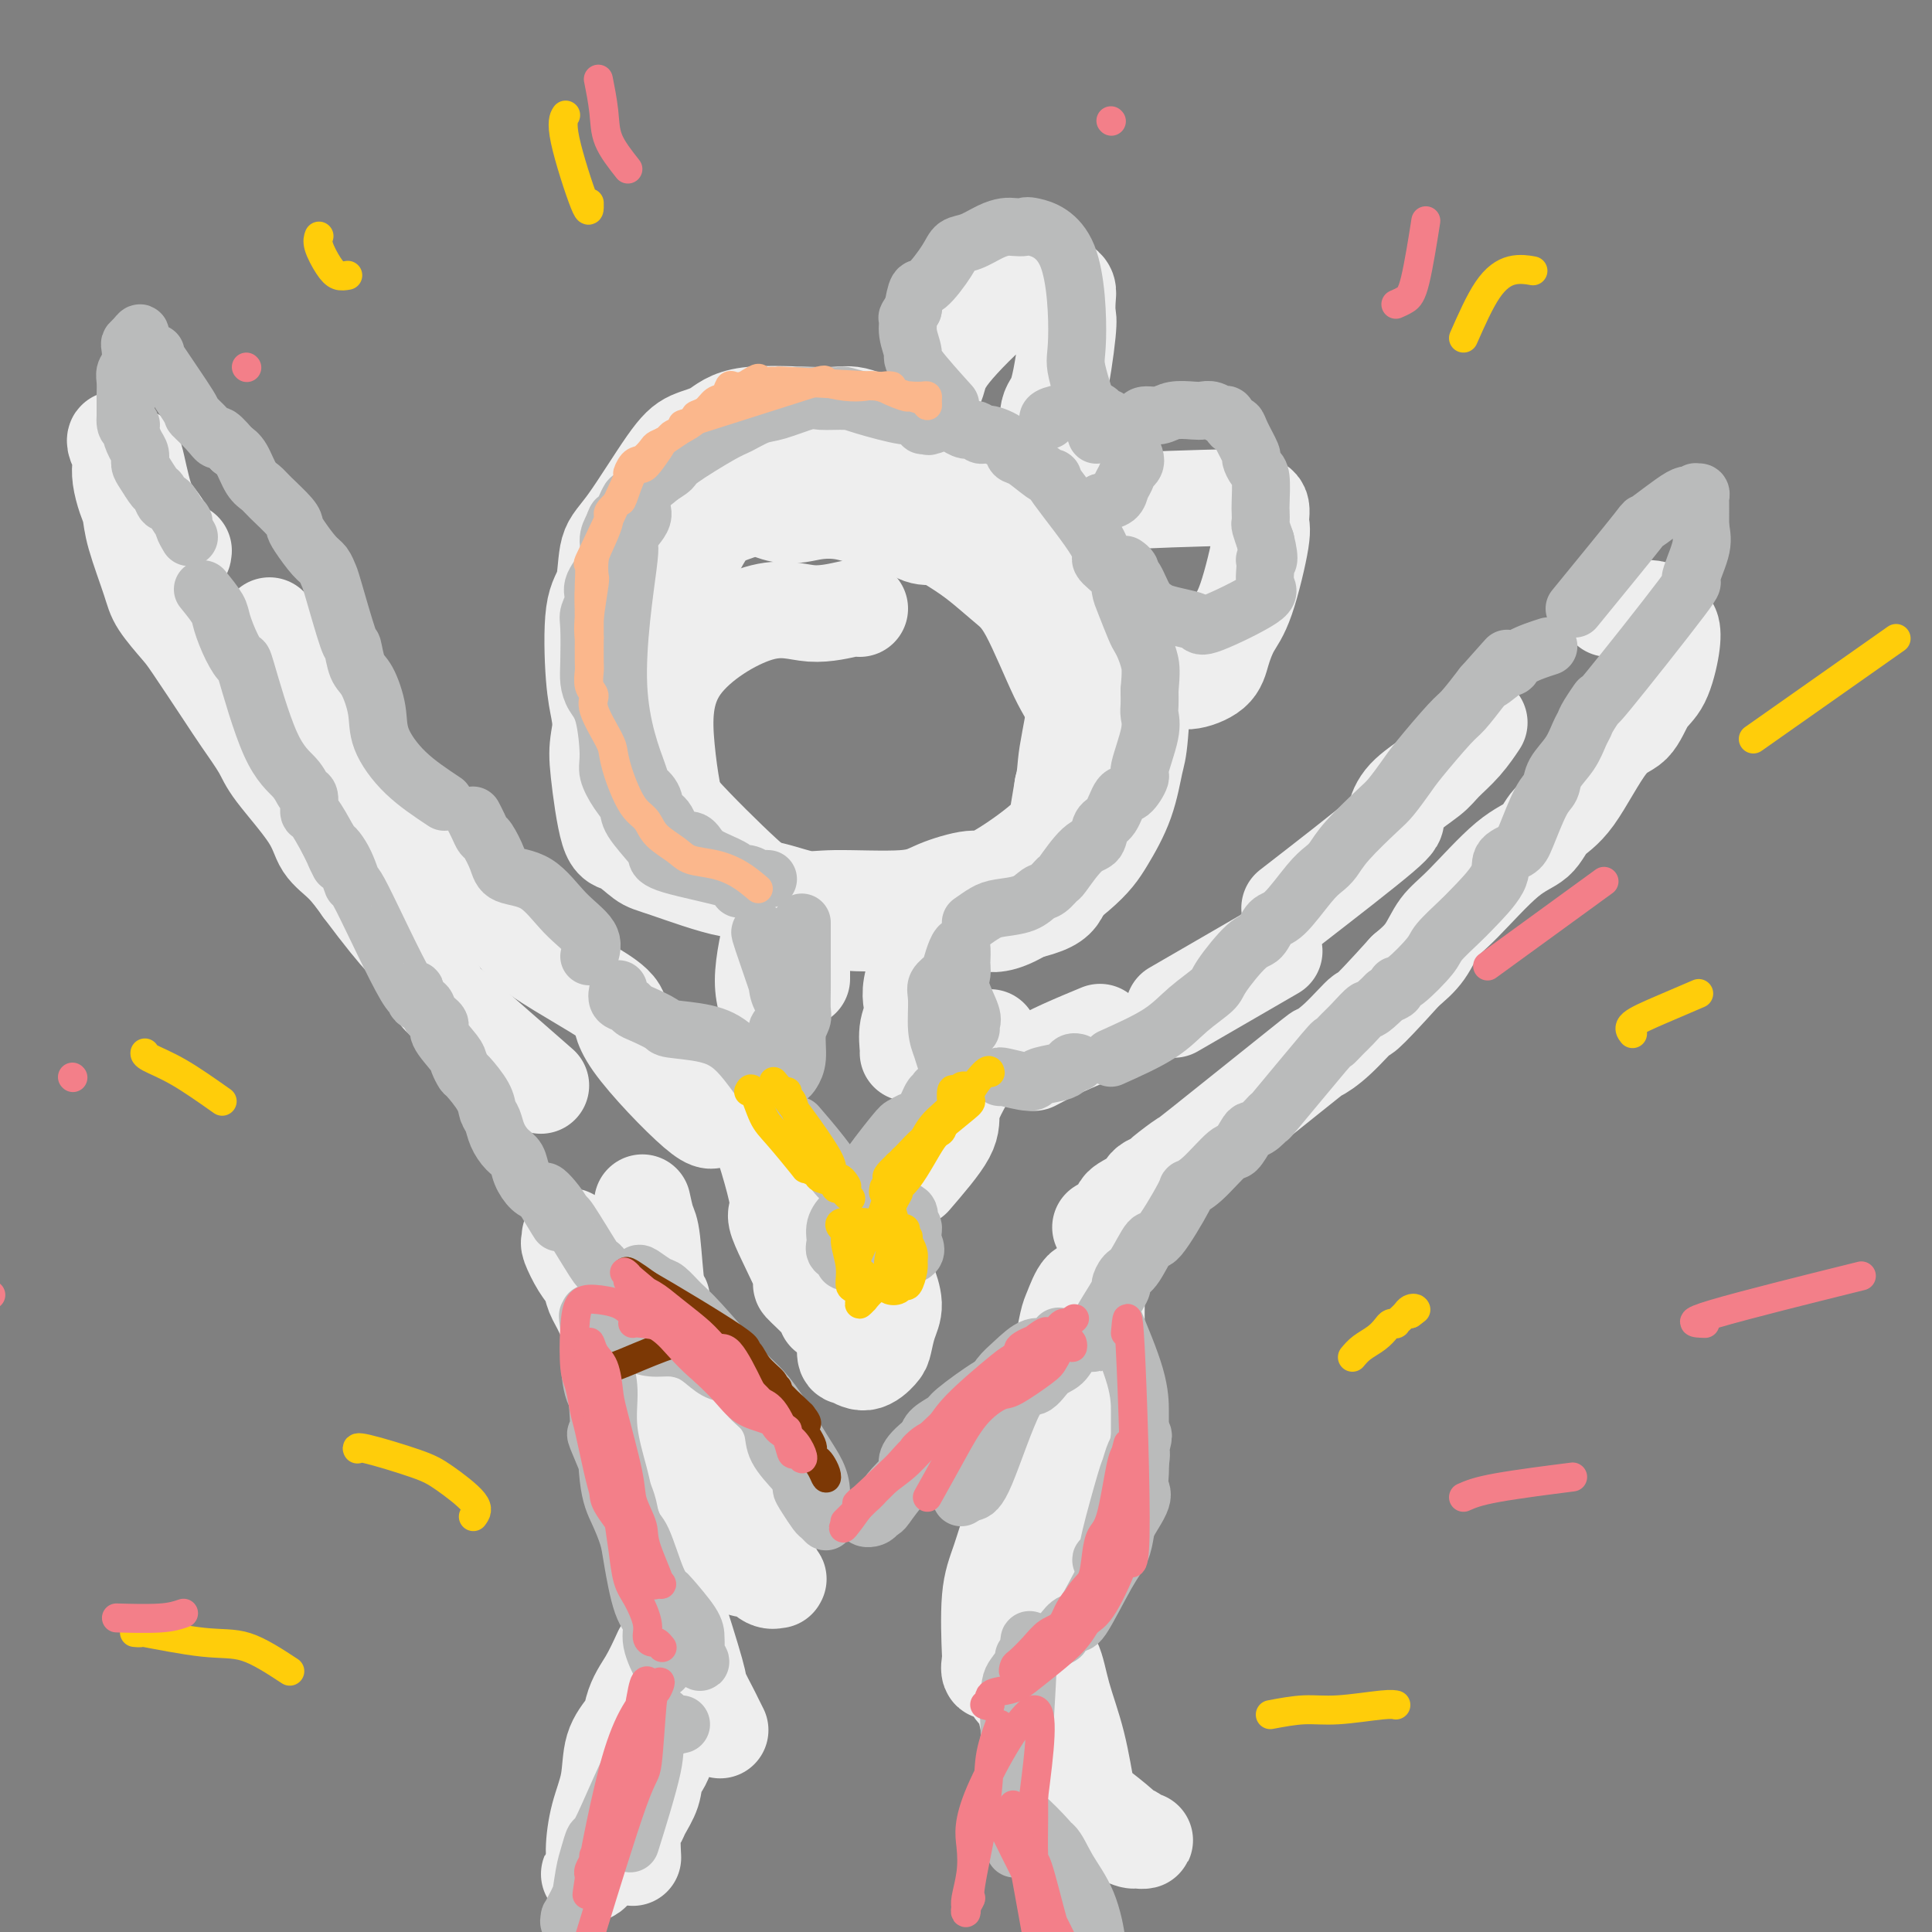 <svg viewBox='0 0 400 400' version='1.1' xmlns='http://www.w3.org/2000/svg' xmlns:xlink='http://www.w3.org/1999/xlink'><rect x="0" y="0" width="400" height="400" fill="#808080" stroke="none"/><g fill='none' stroke='rgb(238,238,238)' stroke-width='20' stroke-linecap='round' stroke-linejoin='round'><path d='M178,126c-0.151,-0.174 -0.302,-0.348 -2,0c-1.698,0.348 -4.945,1.219 -8,1c-3.055,-0.219 -5.920,-1.529 -11,0c-5.080,1.529 -12.376,5.896 -16,11c-3.624,5.104 -3.577,10.943 -3,17c0.577,6.057 1.685,12.331 3,16c1.315,3.669 2.838,4.734 4,6c1.162,1.266 1.962,2.734 6,5c4.038,2.266 11.312,5.331 16,7c4.688,1.669 6.788,1.944 10,2c3.212,0.056 7.536,-0.105 11,0c3.464,0.105 6.066,0.478 11,0c4.934,-0.478 12.198,-1.806 16,-3c3.802,-1.194 4.140,-2.256 5,-4c0.860,-1.744 2.242,-4.172 3,-6c0.758,-1.828 0.890,-3.057 1,-7c0.110,-3.943 0.196,-10.599 0,-14c-0.196,-3.401 -0.676,-3.545 -1,-5c-0.324,-1.455 -0.493,-4.220 -1,-6c-0.507,-1.780 -1.351,-2.577 -3,-6c-1.649,-3.423 -4.102,-9.474 -6,-13c-1.898,-3.526 -3.242,-4.526 -5,-6c-1.758,-1.474 -3.931,-3.421 -6,-5c-2.069,-1.579 -4.035,-2.789 -6,-4'/><path d='M196,112c-5.179,-3.112 -9.625,-3.391 -13,-4c-3.375,-0.609 -5.677,-1.549 -8,-2c-2.323,-0.451 -4.666,-0.415 -7,0c-2.334,0.415 -4.658,1.208 -8,0c-3.342,-1.208 -7.701,-4.418 -13,3c-5.299,7.418 -11.538,25.465 -14,34c-2.462,8.535 -1.148,7.560 0,9c1.148,1.440 2.130,5.295 3,8c0.870,2.705 1.627,4.259 5,8c3.373,3.741 9.363,9.668 13,13c3.637,3.332 4.923,4.069 7,5c2.077,0.931 4.946,2.057 7,3c2.054,0.943 3.295,1.702 8,2c4.705,0.298 12.876,0.134 18,0c5.124,-0.134 7.200,-0.237 9,0c1.800,0.237 3.322,0.814 7,-1c3.678,-1.814 9.510,-6.018 13,-9c3.490,-2.982 4.637,-4.741 6,-7c1.363,-2.259 2.942,-5.019 4,-8c1.058,-2.981 1.595,-6.182 2,-8c0.405,-1.818 0.679,-2.254 1,-6c0.321,-3.746 0.688,-10.802 0,-15c-0.688,-4.198 -2.432,-5.538 -3,-7c-0.568,-1.462 0.039,-3.048 -3,-6c-3.039,-2.952 -9.726,-7.272 -14,-10c-4.274,-2.728 -6.137,-3.864 -8,-5'/><path d='M208,109c-4.493,-2.456 -4.726,-1.097 -7,-1c-2.274,0.097 -6.588,-1.070 -9,-2c-2.412,-0.930 -2.923,-1.625 -7,-2c-4.077,-0.375 -11.721,-0.432 -15,-1c-3.279,-0.568 -2.195,-1.647 -8,0c-5.805,1.647 -18.501,6.019 -24,9c-5.499,2.981 -3.801,4.572 -5,9c-1.199,4.428 -5.297,11.695 -7,16c-1.703,4.305 -1.013,5.648 -1,8c0.013,2.352 -0.653,5.712 -1,8c-0.347,2.288 -0.377,3.502 0,7c0.377,3.498 1.160,9.279 2,12c0.840,2.721 1.736,2.384 3,3c1.264,0.616 2.897,2.187 4,3c1.103,0.813 1.675,0.869 5,2c3.325,1.131 9.404,3.338 13,4c3.596,0.662 4.709,-0.220 7,0c2.291,0.220 5.758,1.543 8,2c2.242,0.457 3.258,0.048 7,0c3.742,-0.048 10.211,0.266 14,0c3.789,-0.266 4.899,-1.111 7,-2c2.101,-0.889 5.193,-1.821 7,-2c1.807,-0.179 2.330,0.395 5,-1c2.670,-1.395 7.488,-4.760 10,-7c2.512,-2.240 2.718,-3.354 3,-5c0.282,-1.646 0.641,-3.823 1,-6'/><path d='M220,163c0.709,-2.636 0.482,-3.726 1,-7c0.518,-3.274 1.781,-8.731 2,-13c0.219,-4.269 -0.605,-7.348 0,-8c0.605,-0.652 2.639,1.123 -1,-6c-3.639,-7.123 -12.952,-23.146 -17,-30c-4.048,-6.854 -2.831,-4.540 -5,-5c-2.169,-0.460 -7.724,-3.695 -11,-5c-3.276,-1.305 -4.272,-0.680 -6,-1c-1.728,-0.320 -4.188,-1.587 -6,-2c-1.812,-0.413 -2.977,0.027 -7,0c-4.023,-0.027 -10.904,-0.520 -15,0c-4.096,0.520 -5.406,2.053 -7,3c-1.594,0.947 -3.473,1.307 -5,2c-1.527,0.693 -2.704,1.720 -5,5c-2.296,3.280 -5.712,8.813 -8,12c-2.288,3.187 -3.447,4.029 -4,6c-0.553,1.971 -0.501,5.071 -1,7c-0.499,1.929 -1.549,2.689 -2,6c-0.451,3.311 -0.302,9.175 0,13c0.302,3.825 0.756,5.612 1,7c0.244,1.388 0.276,2.375 2,6c1.724,3.625 5.139,9.886 7,13c1.861,3.114 2.169,3.082 3,4c0.831,0.918 2.185,2.786 4,4c1.815,1.214 4.090,1.776 5,2c0.910,0.224 0.455,0.112 0,0'/><path d='M166,200c-0.218,0.618 -0.436,1.236 -1,2c-0.564,0.764 -1.473,1.673 -2,3c-0.527,1.327 -0.672,3.072 -1,4c-0.328,0.928 -0.838,1.038 -1,1c-0.162,-0.038 0.023,-0.223 0,0c-0.023,0.223 -0.254,0.855 -1,0c-0.746,-0.855 -2.008,-3.195 -2,-7c0.008,-3.805 1.284,-9.075 2,-12c0.716,-2.925 0.871,-3.507 1,-4c0.129,-0.493 0.231,-0.898 1,-1c0.769,-0.102 2.206,0.100 3,1c0.794,0.900 0.945,2.499 1,4c0.055,1.501 0.015,2.904 0,5c-0.015,2.096 -0.004,4.885 0,6c0.004,1.115 0.002,0.558 0,0'/><path d='M196,191c-0.271,-0.665 -0.542,-1.331 -2,1c-1.458,2.331 -4.104,7.658 -5,11c-0.896,3.342 -0.044,4.699 0,6c0.044,1.301 -0.720,2.545 -1,4c-0.280,1.455 -0.075,3.122 0,4c0.075,0.878 0.020,0.967 0,1c-0.020,0.033 -0.006,0.009 0,0c0.006,-0.009 0.003,-0.005 0,0'/><path d='M197,220c0.000,0.000 0.100,0.100 0.1,0.1'/><path d='M214,220c1.756,-0.933 3.511,-1.867 6,-3c2.489,-1.133 5.711,-2.467 7,-3c1.289,-0.533 0.644,-0.267 0,0'/><path d='M243,209c7.917,-4.583 15.833,-9.167 19,-11c3.167,-1.833 1.583,-0.917 0,0'/><path d='M267,188c7.715,-5.980 15.431,-11.961 19,-15c3.569,-3.039 2.993,-3.137 3,-4c0.007,-0.863 0.598,-2.491 2,-4c1.402,-1.509 3.616,-2.899 5,-4c1.384,-1.101 1.938,-1.914 3,-3c1.062,-1.086 2.632,-2.446 4,-4c1.368,-1.554 2.534,-3.301 3,-4c0.466,-0.699 0.233,-0.349 0,0'/><path d='M333,126c1.397,-0.004 2.794,-0.008 4,0c1.206,0.008 2.221,0.028 3,0c0.779,-0.028 1.320,-0.104 2,0c0.680,0.104 1.498,0.387 2,1c0.502,0.613 0.689,1.554 1,2c0.311,0.446 0.745,0.396 1,1c0.255,0.604 0.332,1.862 0,4c-0.332,2.138 -1.074,5.157 -2,7c-0.926,1.843 -2.037,2.512 -3,4c-0.963,1.488 -1.778,3.795 -3,5c-1.222,1.205 -2.850,1.307 -5,4c-2.150,2.693 -4.822,7.977 -7,11c-2.178,3.023 -3.861,3.784 -5,5c-1.139,1.216 -1.735,2.888 -3,4c-1.265,1.112 -3.198,1.665 -6,4c-2.802,2.335 -6.473,6.450 -9,9c-2.527,2.550 -3.911,3.533 -5,5c-1.089,1.467 -1.883,3.419 -3,5c-1.117,1.581 -2.559,2.790 -4,4'/><path d='M291,201c-10.004,11.071 -8.515,8.748 -9,9c-0.485,0.252 -2.945,3.080 -5,5c-2.055,1.920 -3.704,2.931 -4,3c-0.296,0.069 0.760,-0.806 -4,3c-4.760,3.806 -15.335,12.291 -20,16c-4.665,3.709 -3.421,2.642 -4,3c-0.579,0.358 -2.983,2.140 -4,3c-1.017,0.860 -0.648,0.796 -1,1c-0.352,0.204 -1.424,0.674 -2,1c-0.576,0.326 -0.657,0.507 -1,1c-0.343,0.493 -0.947,1.299 -2,2c-1.053,0.701 -2.556,1.298 -3,2c-0.444,0.702 0.170,1.508 0,2c-0.170,0.492 -1.123,0.671 -2,1c-0.877,0.329 -1.679,0.808 -2,1c-0.321,0.192 -0.160,0.096 0,0'/><path d='M148,231c-0.275,0.979 -0.550,1.959 -4,-1c-3.450,-2.959 -10.076,-9.855 -13,-14c-2.924,-4.145 -2.146,-5.539 -3,-7c-0.854,-1.461 -3.341,-2.988 -5,-4c-1.659,-1.012 -2.490,-1.509 -5,-3c-2.510,-1.491 -6.700,-3.976 -9,-6c-2.300,-2.024 -2.710,-3.586 -4,-5c-1.290,-1.414 -3.459,-2.679 -5,-4c-1.541,-1.321 -2.454,-2.699 -5,-5c-2.546,-2.301 -6.727,-5.526 -9,-8c-2.273,-2.474 -2.640,-4.199 -4,-6c-1.360,-1.801 -3.714,-3.678 -5,-5c-1.286,-1.322 -1.503,-2.088 -3,-4c-1.497,-1.912 -4.273,-4.971 -6,-7c-1.727,-2.029 -2.403,-3.028 -3,-4c-0.597,-0.972 -1.113,-1.918 -2,-4c-0.887,-2.082 -2.145,-5.300 -3,-7c-0.855,-1.700 -1.307,-1.881 -2,-3c-0.693,-1.119 -1.627,-3.177 -2,-4c-0.373,-0.823 -0.187,-0.412 0,0'/><path d='M38,114c-0.046,0.594 -0.091,1.187 -1,0c-0.909,-1.187 -2.681,-4.156 -4,-6c-1.319,-1.844 -2.185,-2.565 -3,-5c-0.815,-2.435 -1.578,-6.584 -2,-8c-0.422,-1.416 -0.502,-0.100 -1,0c-0.498,0.100 -1.415,-1.015 -2,-2c-0.585,-0.985 -0.837,-1.839 -1,-2c-0.163,-0.161 -0.237,0.372 0,1c0.237,0.628 0.785,1.350 1,2c0.215,0.650 0.097,1.229 0,2c-0.097,0.771 -0.173,1.736 0,3c0.173,1.264 0.597,2.829 1,4c0.403,1.171 0.787,1.949 1,3c0.213,1.051 0.256,2.376 1,5c0.744,2.624 2.191,6.547 3,9c0.809,2.453 0.981,3.438 2,5c1.019,1.562 2.886,3.702 4,5c1.114,1.298 1.477,1.753 3,4c1.523,2.247 4.208,6.287 6,9c1.792,2.713 2.691,4.098 4,6c1.309,1.902 3.028,4.321 4,6c0.972,1.679 1.197,2.618 3,5c1.803,2.382 5.184,6.205 7,9c1.816,2.795 2.066,4.560 3,6c0.934,1.440 2.553,2.554 4,4c1.447,1.446 2.724,3.223 4,5'/><path d='M75,184c8.845,11.836 9.956,11.927 11,13c1.044,1.073 2.020,3.127 3,5c0.980,1.873 1.964,3.564 2,4c0.036,0.436 -0.875,-0.383 3,3c3.875,3.383 12.536,10.966 16,14c3.464,3.034 1.732,1.517 0,0'/><path d='M133,249c0.331,1.528 0.662,3.056 1,4c0.338,0.944 0.682,1.303 1,4c0.318,2.697 0.611,7.731 1,10c0.389,2.269 0.873,1.774 1,2c0.127,0.226 -0.104,1.173 0,2c0.104,0.827 0.542,1.534 1,3c0.458,1.466 0.935,3.690 1,5c0.065,1.310 -0.284,1.708 0,3c0.284,1.292 1.200,3.480 2,5c0.800,1.520 1.485,2.371 2,4c0.515,1.629 0.862,4.037 1,5c0.138,0.963 0.069,0.482 0,0'/><path d='M144,295c2.831,2.568 5.663,5.137 8,8c2.337,2.863 4.181,6.021 5,9c0.819,2.979 0.613,5.778 1,8c0.387,2.222 1.366,3.865 2,5c0.634,1.135 0.921,1.760 1,2c0.079,0.240 -0.051,0.095 0,0c0.051,-0.095 0.285,-0.141 0,0c-0.285,0.141 -1.087,0.470 -2,0c-0.913,-0.470 -1.937,-1.739 -3,-2c-1.063,-0.261 -2.165,0.487 -5,-2c-2.835,-2.487 -7.402,-8.209 -10,-12c-2.598,-3.791 -3.227,-5.652 -4,-8c-0.773,-2.348 -1.688,-5.184 -3,-8c-1.312,-2.816 -3.019,-5.611 -4,-8c-0.981,-2.389 -1.235,-4.371 -2,-7c-0.765,-2.629 -2.041,-5.906 -3,-8c-0.959,-2.094 -1.602,-3.005 -2,-4c-0.398,-0.995 -0.552,-2.074 -1,-3c-0.448,-0.926 -1.192,-1.698 -2,-3c-0.808,-1.302 -1.680,-3.132 -2,-4c-0.320,-0.868 -0.086,-0.772 0,-1c0.086,-0.228 0.025,-0.779 0,-1c-0.025,-0.221 -0.012,-0.110 0,0'/><path d='M126,261c-0.166,-1.361 -0.331,-2.722 0,1c0.331,3.722 1.159,12.526 2,18c0.841,5.474 1.696,7.616 2,10c0.304,2.384 0.057,5.009 0,7c-0.057,1.991 0.076,3.346 1,7c0.924,3.654 2.638,9.606 4,14c1.362,4.394 2.372,7.229 3,9c0.628,1.771 0.875,2.476 2,6c1.125,3.524 3.128,9.866 4,13c0.872,3.134 0.612,3.061 1,4c0.388,0.939 1.424,2.891 2,4c0.576,1.109 0.694,1.376 1,2c0.306,0.624 0.802,1.607 1,2c0.198,0.393 0.099,0.197 0,0'/><path d='M227,273c-1.362,2.822 -2.724,5.644 -4,10c-1.276,4.356 -2.465,10.245 -4,16c-1.535,5.755 -3.417,11.376 -5,19c-1.583,7.624 -2.869,17.250 -4,22c-1.131,4.750 -2.108,4.625 -3,5c-0.892,0.375 -1.698,1.252 -2,1c-0.302,-0.252 -0.101,-1.633 0,-2c0.101,-0.367 0.100,0.279 0,-2c-0.100,-2.279 -0.300,-7.485 0,-11c0.300,-3.515 1.099,-5.340 2,-8c0.901,-2.660 1.905,-6.155 3,-9c1.095,-2.845 2.282,-5.039 4,-10c1.718,-4.961 3.969,-12.689 5,-17c1.031,-4.311 0.843,-5.204 1,-7c0.157,-1.796 0.659,-4.496 1,-6c0.341,-1.504 0.522,-1.814 1,-3c0.478,-1.186 1.252,-3.249 2,-4c0.748,-0.751 1.468,-0.191 2,0c0.532,0.191 0.874,0.013 1,0c0.126,-0.013 0.036,0.139 0,3c-0.036,2.861 -0.018,8.430 0,14'/><path d='M227,284c0.048,4.285 0.167,6.498 0,9c-0.167,2.502 -0.619,5.295 -1,8c-0.381,2.705 -0.690,5.323 -1,7c-0.310,1.677 -0.622,2.413 -1,4c-0.378,1.587 -0.822,4.025 -1,5c-0.178,0.975 -0.089,0.488 0,0'/><path d='M215,342c1.118,0.279 2.235,0.558 3,2c0.765,1.442 1.176,4.047 2,7c0.824,2.953 2.061,6.255 3,10c0.939,3.745 1.579,7.935 2,10c0.421,2.065 0.623,2.007 2,3c1.377,0.993 3.929,3.037 5,4c1.071,0.963 0.662,0.847 1,1c0.338,0.153 1.422,0.577 2,1c0.578,0.423 0.649,0.846 1,1c0.351,0.154 0.981,0.038 1,0c0.019,-0.038 -0.573,0.000 -1,0c-0.427,-0.000 -0.690,-0.039 -1,0c-0.310,0.039 -0.668,0.155 -3,-1c-2.332,-1.155 -6.640,-3.583 -9,-6c-2.360,-2.417 -2.774,-4.824 -4,-7c-1.226,-2.176 -3.264,-4.122 -4,-6c-0.736,-1.878 -0.168,-3.687 -1,-6c-0.832,-2.313 -3.063,-5.130 -4,-6c-0.937,-0.870 -0.580,0.206 0,1c0.580,0.794 1.382,1.306 2,3c0.618,1.694 1.051,4.572 2,8c0.949,3.428 2.414,7.408 3,9c0.586,1.592 0.293,0.796 0,0'/><path d='M137,342c-0.957,2.083 -1.913,4.165 -3,6c-1.087,1.835 -2.303,3.422 -3,6c-0.697,2.578 -0.874,6.147 -1,8c-0.126,1.853 -0.200,1.992 -1,5c-0.800,3.008 -2.324,8.887 -3,12c-0.676,3.113 -0.503,3.460 -1,4c-0.497,0.540 -1.664,1.274 -2,2c-0.336,0.726 0.161,1.445 0,2c-0.161,0.555 -0.978,0.945 -1,1c-0.022,0.055 0.752,-0.224 1,-1c0.248,-0.776 -0.030,-2.047 0,-4c0.030,-1.953 0.368,-4.586 1,-7c0.632,-2.414 1.560,-4.608 2,-7c0.440,-2.392 0.394,-4.981 1,-7c0.606,-2.019 1.864,-3.468 3,-5c1.136,-1.532 2.151,-3.147 3,-4c0.849,-0.853 1.534,-0.943 2,-1c0.466,-0.057 0.713,-0.080 1,0c0.287,0.080 0.613,0.265 1,0c0.387,-0.265 0.836,-0.978 1,-1c0.164,-0.022 0.044,0.648 0,2c-0.044,1.352 -0.013,3.386 0,5c0.013,1.614 0.006,2.807 0,4'/><path d='M138,362c-0.112,2.494 -1.393,3.729 -2,5c-0.607,1.271 -0.541,2.580 -1,4c-0.459,1.420 -1.443,2.952 -2,4c-0.557,1.048 -0.685,1.611 -1,2c-0.315,0.389 -0.816,0.605 -1,2c-0.184,1.395 -0.053,3.970 0,5c0.053,1.030 0.026,0.515 0,0'/><path d='M216,114c-0.125,-2.679 -0.250,-5.359 0,-8c0.250,-2.641 0.876,-5.245 1,-9c0.124,-3.755 -0.254,-8.662 0,-11c0.254,-2.338 1.141,-2.107 2,-5c0.859,-2.893 1.692,-8.908 2,-12c0.308,-3.092 0.093,-3.260 0,-4c-0.093,-0.740 -0.065,-2.052 0,-3c0.065,-0.948 0.166,-1.534 0,-2c-0.166,-0.466 -0.598,-0.814 -1,-1c-0.402,-0.186 -0.775,-0.211 -2,0c-1.225,0.211 -3.302,0.657 -5,1c-1.698,0.343 -3.018,0.582 -6,3c-2.982,2.418 -7.625,7.015 -10,10c-2.375,2.985 -2.482,4.359 -3,6c-0.518,1.641 -1.448,3.548 -2,5c-0.552,1.452 -0.724,2.447 -1,5c-0.276,2.553 -0.654,6.664 -1,9c-0.346,2.336 -0.661,2.899 -1,4c-0.339,1.101 -0.702,2.741 -1,4c-0.298,1.259 -0.530,2.136 0,3c0.530,0.864 1.822,1.716 3,2c1.178,0.284 2.240,-0.001 3,0c0.760,0.001 1.217,0.286 3,0c1.783,-0.286 4.891,-1.143 8,-2'/><path d='M205,109c3.349,-0.133 3.220,-0.467 5,-1c1.780,-0.533 5.469,-1.267 8,-2c2.531,-0.733 3.903,-1.465 11,-2c7.097,-0.535 19.917,-0.872 25,-1c5.083,-0.128 2.427,-0.047 2,0c-0.427,0.047 1.373,0.061 2,0c0.627,-0.061 0.079,-0.198 0,0c-0.079,0.198 0.310,0.731 1,1c0.690,0.269 1.682,0.276 2,1c0.318,0.724 -0.037,2.167 0,3c0.037,0.833 0.466,1.055 0,4c-0.466,2.945 -1.826,8.611 -3,12c-1.174,3.389 -2.162,4.499 -3,6c-0.838,1.501 -1.525,3.394 -2,5c-0.475,1.606 -0.738,2.927 -2,4c-1.262,1.073 -3.523,1.898 -5,2c-1.477,0.102 -2.172,-0.521 -3,-1c-0.828,-0.479 -1.791,-0.815 -3,-1c-1.209,-0.185 -2.664,-0.218 -5,-4c-2.336,-3.782 -5.554,-11.313 -7,-15c-1.446,-3.687 -1.120,-3.531 -1,-4c0.120,-0.469 0.034,-1.563 0,-2c-0.034,-0.437 -0.017,-0.219 0,0'/><path d='M149,222c0.978,0.015 1.956,0.030 3,1c1.044,0.970 2.153,2.894 4,8c1.847,5.106 4.432,13.395 5,17c0.568,3.605 -0.881,2.525 0,5c0.881,2.475 4.092,8.506 5,11c0.908,2.494 -0.489,1.452 0,2c0.489,0.548 2.862,2.686 4,4c1.138,1.314 1.039,1.804 1,2c-0.039,0.196 -0.020,0.098 0,0'/><path d='M175,271c-0.003,0.766 -0.006,1.531 0,2c0.006,0.469 0.023,0.641 0,2c-0.023,1.359 -0.084,3.905 0,5c0.084,1.095 0.312,0.740 1,1c0.688,0.260 1.835,1.134 3,1c1.165,-0.134 2.347,-1.277 3,-2c0.653,-0.723 0.778,-1.025 1,-2c0.222,-0.975 0.541,-2.622 1,-4c0.459,-1.378 1.058,-2.489 1,-4c-0.058,-1.511 -0.772,-3.424 -1,-4c-0.228,-0.576 0.032,0.186 0,0c-0.032,-0.186 -0.355,-1.319 -1,-2c-0.645,-0.681 -1.613,-0.909 -2,-1c-0.387,-0.091 -0.194,-0.046 0,0'/><path d='M189,244c2.885,-3.353 5.771,-6.706 7,-9c1.229,-2.294 0.802,-3.531 1,-5c0.198,-1.469 1.020,-3.172 2,-5c0.980,-1.828 2.119,-3.782 3,-5c0.881,-1.218 1.504,-1.699 2,-2c0.496,-0.301 0.865,-0.421 1,-1c0.135,-0.579 0.036,-1.617 0,-2c-0.036,-0.383 -0.010,-0.109 0,0c0.010,0.109 0.005,0.055 0,0'/></g>
<g fill='none' stroke='rgb(186,187,187)' stroke-width='12' stroke-linecap='round' stroke-linejoin='round'><path d='M131,278c1.340,0.441 2.679,0.882 4,1c1.321,0.118 2.622,-0.087 4,0c1.378,0.087 2.833,0.467 4,1c1.167,0.533 2.045,1.219 3,2c0.955,0.781 1.986,1.657 3,2c1.014,0.343 2.010,0.152 3,1c0.990,0.848 1.975,2.736 3,4c1.025,1.264 2.089,1.906 3,3c0.911,1.094 1.668,2.641 2,4c0.332,1.359 0.238,2.531 1,4c0.762,1.469 2.381,3.234 4,5'/><path d='M165,305c2.207,3.698 1.223,2.943 1,3c-0.223,0.057 0.315,0.925 1,2c0.685,1.075 1.519,2.357 2,3c0.481,0.643 0.610,0.648 1,1c0.390,0.352 1.039,1.053 1,1c-0.039,-0.053 -0.768,-0.859 -1,-2c-0.232,-1.141 0.034,-2.616 0,-4c-0.034,-1.384 -0.367,-2.675 -1,-4c-0.633,-1.325 -1.566,-2.683 -3,-5c-1.434,-2.317 -3.370,-5.592 -5,-8c-1.630,-2.408 -2.955,-3.948 -4,-5c-1.045,-1.052 -1.812,-1.614 -4,-4c-2.188,-2.386 -5.798,-6.594 -8,-9c-2.202,-2.406 -2.995,-3.010 -4,-4c-1.005,-0.990 -2.220,-2.367 -3,-3c-0.780,-0.633 -1.123,-0.523 -2,-1c-0.877,-0.477 -2.287,-1.540 -3,-2c-0.713,-0.460 -0.731,-0.316 -1,0c-0.269,0.316 -0.791,0.805 -1,1c-0.209,0.195 -0.104,0.098 0,0'/><path d='M124,275c0.295,2.456 0.590,4.912 1,7c0.410,2.088 0.936,3.807 1,6c0.064,2.193 -0.334,4.861 0,8c0.334,3.139 1.401,6.750 2,9c0.599,2.250 0.730,3.138 1,4c0.270,0.862 0.679,1.699 1,3c0.321,1.301 0.555,3.066 1,4c0.445,0.934 1.100,1.037 2,3c0.900,1.963 2.045,5.786 3,8c0.955,2.214 1.720,2.820 2,3c0.280,0.180 0.074,-0.065 1,1c0.926,1.065 2.985,3.440 4,5c1.015,1.560 0.985,2.305 1,3c0.015,0.695 0.076,1.341 0,2c-0.076,0.659 -0.290,1.331 0,2c0.290,0.669 1.083,1.334 1,1c-0.083,-0.334 -1.041,-1.667 -2,-3'/><path d='M143,341c1.089,2.974 -2.189,-2.090 -3,-3c-0.811,-0.910 0.844,2.336 -2,-5c-2.844,-7.336 -10.188,-25.254 -13,-32c-2.812,-6.746 -1.093,-2.321 -1,-6c0.093,-3.679 -1.439,-15.463 -2,-20c-0.561,-4.537 -0.150,-1.828 0,-1c0.150,0.828 0.040,-0.225 0,-1c-0.040,-0.775 -0.009,-1.273 0,-1c0.009,0.273 -0.005,1.316 0,2c0.005,0.684 0.028,1.007 0,2c-0.028,0.993 -0.107,2.655 0,5c0.107,2.345 0.400,5.373 1,7c0.600,1.627 1.508,1.854 2,5c0.492,3.146 0.568,9.209 1,13c0.432,3.791 1.220,5.308 2,7c0.780,1.692 1.552,3.560 2,5c0.448,1.440 0.572,2.453 1,5c0.428,2.547 1.159,6.627 2,9c0.841,2.373 1.792,3.038 2,4c0.208,0.962 -0.329,2.221 0,4c0.329,1.779 1.522,4.080 2,5c0.478,0.920 0.239,0.460 0,0'/><path d='M141,357c-1.322,0.292 -2.644,0.585 -4,1c-1.356,0.415 -2.744,0.954 -5,5c-2.256,4.046 -5.378,11.599 -7,15c-1.622,3.401 -1.744,2.651 -2,3c-0.256,0.349 -0.647,1.796 -1,3c-0.353,1.204 -0.669,2.164 -1,4c-0.331,1.836 -0.677,4.549 -1,6c-0.323,1.451 -0.624,1.642 -1,2c-0.376,0.358 -0.827,0.884 -1,1c-0.173,0.116 -0.069,-0.177 0,0c0.069,0.177 0.102,0.825 0,1c-0.102,0.175 -0.341,-0.125 0,-1c0.341,-0.875 1.260,-2.327 2,-4c0.740,-1.673 1.301,-3.567 2,-5c0.699,-1.433 1.536,-2.405 3,-6c1.464,-3.595 3.555,-9.814 5,-13c1.445,-3.186 2.243,-3.338 3,-4c0.757,-0.662 1.473,-1.832 2,-3c0.527,-1.168 0.865,-2.334 1,-3c0.135,-0.666 0.068,-0.833 0,-1'/><path d='M136,358c2.781,-6.008 0.735,-1.528 0,1c-0.735,2.528 -0.159,3.104 -1,7c-0.841,3.896 -3.097,11.113 -4,14c-0.903,2.887 -0.451,1.443 0,0'/><path d='M199,310c0.660,-0.406 1.320,-0.812 2,-1c0.680,-0.188 1.379,-0.156 3,-4c1.621,-3.844 4.164,-11.562 6,-15c1.836,-3.438 2.966,-2.597 4,-3c1.034,-0.403 1.972,-2.051 3,-3c1.028,-0.949 2.148,-1.199 3,-2c0.852,-0.801 1.438,-2.151 2,-3c0.562,-0.849 1.102,-1.196 1,-1c-0.102,0.196 -0.845,0.935 -1,1c-0.155,0.065 0.280,-0.544 -1,0c-1.280,0.544 -4.273,2.240 -6,3c-1.727,0.760 -2.187,0.584 -3,1c-0.813,0.416 -1.980,1.424 -3,2c-1.020,0.576 -1.895,0.721 -4,2c-2.105,1.279 -5.441,3.693 -7,5c-1.559,1.307 -1.343,1.506 -2,2c-0.657,0.494 -2.188,1.284 -3,2c-0.812,0.716 -0.906,1.358 -1,2'/><path d='M192,298c-5.392,4.091 -3.872,4.820 -4,6c-0.128,1.180 -1.905,2.811 -3,4c-1.095,1.189 -1.509,1.938 -2,3c-0.491,1.062 -1.061,2.439 -2,3c-0.939,0.561 -2.248,0.306 -2,0c0.248,-0.306 2.055,-0.663 3,-1c0.945,-0.337 1.030,-0.656 2,-2c0.970,-1.344 2.826,-3.714 4,-5c1.174,-1.286 1.668,-1.487 4,-4c2.332,-2.513 6.504,-7.336 9,-10c2.496,-2.664 3.315,-3.167 4,-4c0.685,-0.833 1.235,-1.996 2,-3c0.765,-1.004 1.747,-1.849 3,-3c1.253,-1.151 2.779,-2.607 4,-3c1.221,-0.393 2.136,0.279 3,0c0.864,-0.279 1.675,-1.508 2,-2c0.325,-0.492 0.162,-0.246 0,0'/><path d='M230,272c2.000,4.751 4.000,9.502 5,13c1.000,3.498 0.999,5.742 1,7c0.001,1.258 0.004,1.530 0,3c-0.004,1.470 -0.015,4.140 0,6c0.015,1.860 0.057,2.911 0,4c-0.057,1.089 -0.213,2.215 0,3c0.213,0.785 0.795,1.230 0,3c-0.795,1.770 -2.966,4.864 -4,7c-1.034,2.136 -0.931,3.314 -1,4c-0.069,0.686 -0.309,0.880 -1,1c-0.691,0.120 -1.832,0.164 -2,0c-0.168,-0.164 0.637,-0.538 1,-1c0.363,-0.462 0.282,-1.013 1,-4c0.718,-2.987 2.234,-8.409 3,-11c0.766,-2.591 0.783,-2.351 1,-3c0.217,-0.649 0.633,-2.185 1,-3c0.367,-0.815 0.683,-0.907 1,-1'/><path d='M236,300c1.245,-4.118 0.359,-2.913 0,-2c-0.359,0.913 -0.189,1.535 0,2c0.189,0.465 0.398,0.772 0,3c-0.398,2.228 -1.402,6.378 -2,9c-0.598,2.622 -0.789,3.716 -1,5c-0.211,1.284 -0.442,2.757 -1,4c-0.558,1.243 -1.441,2.254 -3,5c-1.559,2.746 -3.792,7.226 -5,9c-1.208,1.774 -1.391,0.844 -2,1c-0.609,0.156 -1.645,1.400 -2,2c-0.355,0.600 -0.028,0.557 -1,1c-0.972,0.443 -3.241,1.373 -4,2c-0.759,0.627 -0.008,0.952 0,1c0.008,0.048 -0.729,-0.179 -1,0c-0.271,0.179 -0.078,0.766 0,1c0.078,0.234 0.039,0.117 0,0'/><path d='M211,349c-0.453,1.691 -0.906,3.383 -1,5c-0.094,1.617 0.170,3.160 0,4c-0.170,0.840 -0.774,0.975 -1,2c-0.226,1.025 -0.075,2.938 0,4c0.075,1.062 0.073,1.272 0,2c-0.073,0.728 -0.216,1.974 0,3c0.216,1.026 0.791,1.833 1,3c0.209,1.167 0.052,2.693 0,4c-0.052,1.307 -0.000,2.394 0,3c0.000,0.606 -0.051,0.729 0,2c0.051,1.271 0.206,3.688 0,-1c-0.206,-4.688 -0.773,-16.482 -1,-22c-0.227,-5.518 -0.113,-4.759 0,-4'/><path d='M209,354c-0.054,-5.289 0.312,-6.012 1,-7c0.688,-0.988 1.698,-2.243 2,-3c0.302,-0.757 -0.106,-1.017 0,-1c0.106,0.017 0.724,0.312 1,-1c0.276,-1.312 0.211,-4.229 0,-1c-0.211,3.229 -0.568,12.606 -1,17c-0.432,4.394 -0.941,3.807 -2,7c-1.059,3.193 -2.670,10.167 -3,13c-0.330,2.833 0.620,1.524 1,1c0.380,-0.524 0.190,-0.262 0,0'/><path d='M215,382c1.033,-0.414 2.066,-0.828 3,0c0.934,0.828 1.770,2.898 3,5c1.230,2.102 2.856,4.234 4,7c1.144,2.766 1.806,6.164 2,8c0.194,1.836 -0.081,2.110 0,3c0.081,0.890 0.517,2.398 1,3c0.483,0.602 1.012,0.300 1,0c-0.012,-0.300 -0.565,-0.596 -1,-1c-0.435,-0.404 -0.753,-0.917 -1,-2c-0.247,-1.083 -0.422,-2.738 -2,-6c-1.578,-3.262 -4.560,-8.131 -6,-11c-1.440,-2.869 -1.339,-3.739 -2,-5c-0.661,-1.261 -2.083,-2.913 -3,-4c-0.917,-1.087 -1.329,-1.610 -2,-2c-0.671,-0.390 -1.600,-0.646 -2,-1c-0.400,-0.354 -0.270,-0.805 0,-1c0.270,-0.195 0.681,-0.135 2,1c1.319,1.135 3.548,3.344 5,5c1.452,1.656 2.129,2.759 3,6c0.871,3.241 1.935,8.621 3,14'/><path d='M223,401c1.547,5.464 2.415,9.124 3,11c0.585,1.876 0.888,1.967 1,2c0.112,0.033 0.032,0.010 0,0c-0.032,-0.010 -0.016,-0.005 0,0'/><path d='M153,184c0.422,-0.559 0.845,-1.119 -2,-2c-2.845,-0.881 -8.957,-2.084 -12,-3c-3.043,-0.916 -3.017,-1.546 -3,-2c0.017,-0.454 0.025,-0.733 -1,-2c-1.025,-1.267 -3.083,-3.520 -4,-5c-0.917,-1.480 -0.693,-2.185 -1,-3c-0.307,-0.815 -1.147,-1.740 -2,-3c-0.853,-1.260 -1.721,-2.854 -2,-4c-0.279,-1.146 0.030,-1.843 0,-4c-0.030,-2.157 -0.400,-5.775 -1,-8c-0.600,-2.225 -1.430,-3.056 -2,-4c-0.570,-0.944 -0.880,-1.999 -1,-3c-0.120,-1.001 -0.049,-1.946 0,-4c0.049,-2.054 0.077,-5.217 0,-7c-0.077,-1.783 -0.260,-2.185 0,-3c0.260,-0.815 0.962,-2.042 1,-3c0.038,-0.958 -0.588,-1.649 0,-3c0.588,-1.351 2.389,-3.364 3,-5c0.611,-1.636 0.032,-2.896 0,-4c-0.032,-1.104 0.484,-2.052 1,-3'/><path d='M127,109c0.886,-2.775 0.601,-0.712 1,-1c0.399,-0.288 1.481,-2.926 2,-4c0.519,-1.074 0.473,-0.584 1,-1c0.527,-0.416 1.625,-1.736 2,-2c0.375,-0.264 0.026,0.529 2,-1c1.974,-1.529 6.271,-5.381 8,-7c1.729,-1.619 0.890,-1.005 1,-1c0.110,0.005 1.170,-0.600 2,-1c0.830,-0.400 1.431,-0.594 2,-1c0.569,-0.406 1.106,-1.023 2,-2c0.894,-0.977 2.144,-2.315 3,-3c0.856,-0.685 1.317,-0.719 2,-1c0.683,-0.281 1.588,-0.811 2,-1c0.412,-0.189 0.331,-0.036 1,0c0.669,0.036 2.089,-0.043 3,0c0.911,0.043 1.313,0.208 2,0c0.687,-0.208 1.660,-0.787 2,-1c0.340,-0.213 0.049,-0.058 1,0c0.951,0.058 3.144,0.020 4,0c0.856,-0.020 0.375,-0.020 1,0c0.625,0.020 2.355,0.061 3,0c0.645,-0.061 0.204,-0.222 1,0c0.796,0.222 2.830,0.829 4,1c1.170,0.171 1.477,-0.094 2,0c0.523,0.094 1.261,0.547 2,1'/><path d='M183,84c4.081,0.111 1.283,-0.111 1,0c-0.283,0.111 1.948,0.555 3,1c1.052,0.445 0.925,0.890 1,1c0.075,0.110 0.351,-0.114 1,0c0.649,0.114 1.672,0.566 2,1c0.328,0.434 -0.039,0.851 0,1c0.039,0.149 0.482,0.032 1,0c0.518,-0.032 1.109,0.021 1,0c-0.109,-0.021 -0.918,-0.117 -1,0c-0.082,0.117 0.564,0.448 0,0c-0.564,-0.448 -2.336,-1.675 -3,-2c-0.664,-0.325 -0.219,0.251 -2,0c-1.781,-0.251 -5.789,-1.328 -8,-2c-2.211,-0.672 -2.625,-0.938 -4,-1c-1.375,-0.062 -3.712,0.081 -5,0c-1.288,-0.081 -1.526,-0.387 -3,0c-1.474,0.387 -4.185,1.466 -6,2c-1.815,0.534 -2.733,0.524 -4,1c-1.267,0.476 -2.884,1.440 -4,2c-1.116,0.560 -1.732,0.717 -4,2c-2.268,1.283 -6.187,3.692 -8,5c-1.813,1.308 -1.518,1.517 -2,2c-0.482,0.483 -1.741,1.242 -3,2'/><path d='M136,99c-5.374,3.873 -3.308,5.556 -3,7c0.308,1.444 -1.143,2.650 -2,4c-0.857,1.350 -1.121,2.844 -1,3c0.121,0.156 0.628,-1.025 0,4c-0.628,5.025 -2.390,16.257 -2,25c0.390,8.743 2.934,14.997 4,18c1.066,3.003 0.655,2.753 1,3c0.345,0.247 1.447,0.989 2,2c0.553,1.011 0.556,2.291 1,3c0.444,0.709 1.327,0.847 2,2c0.673,1.153 1.134,3.321 2,4c0.866,0.679 2.137,-0.130 3,0c0.863,0.130 1.319,1.198 2,2c0.681,0.802 1.586,1.338 3,2c1.414,0.662 3.338,1.449 4,2c0.662,0.551 0.061,0.866 0,1c-0.061,0.134 0.418,0.089 1,0c0.582,-0.089 1.266,-0.220 2,0c0.734,0.220 1.516,0.791 2,1c0.484,0.209 0.669,0.056 1,0c0.331,-0.056 0.809,-0.016 1,0c0.191,0.016 0.096,0.008 0,0'/><path d='M166,191c-0.000,0.986 -0.000,1.973 0,3c0.000,1.027 0.001,2.095 0,3c-0.001,0.905 -0.004,1.647 0,3c0.004,1.353 0.016,3.317 0,5c-0.016,1.683 -0.060,3.084 0,4c0.060,0.916 0.224,1.345 0,2c-0.224,0.655 -0.835,1.535 -1,3c-0.165,1.465 0.117,3.515 0,5c-0.117,1.485 -0.634,2.406 -1,3c-0.366,0.594 -0.583,0.860 -1,1c-0.417,0.140 -1.035,0.153 -1,0c0.035,-0.153 0.724,-0.472 1,-1c0.276,-0.528 0.138,-1.264 0,-2'/><path d='M163,220c-0.470,3.892 -0.145,-0.879 0,-3c0.145,-2.121 0.108,-1.591 0,-2c-0.108,-0.409 -0.289,-1.756 0,-2c0.289,-0.244 1.047,0.615 0,-3c-1.047,-3.615 -3.898,-11.703 -5,-15c-1.102,-3.297 -0.454,-1.803 0,-1c0.454,0.803 0.712,0.915 1,1c0.288,0.085 0.604,0.142 1,1c0.396,0.858 0.873,2.518 1,4c0.127,1.482 -0.094,2.786 0,4c0.094,1.214 0.505,2.337 1,3c0.495,0.663 1.075,0.864 1,2c-0.075,1.136 -0.805,3.205 -1,4c-0.195,0.795 0.144,0.316 0,0c-0.144,-0.316 -0.769,-0.470 -1,0c-0.231,0.470 -0.066,1.563 0,2c0.066,0.437 0.033,0.219 0,0'/><path d='M157,223c-1.638,-2.222 -3.275,-4.445 -5,-6c-1.725,-1.555 -3.537,-2.444 -6,-3c-2.463,-0.556 -5.576,-0.779 -7,-1c-1.424,-0.221 -1.160,-0.439 -2,-1c-0.840,-0.561 -2.785,-1.464 -4,-2c-1.215,-0.536 -1.698,-0.704 -2,-1c-0.302,-0.296 -0.421,-0.718 -1,-1c-0.579,-0.282 -1.617,-0.422 -2,-1c-0.383,-0.578 -0.109,-1.594 0,-2c0.109,-0.406 0.055,-0.203 0,0'/><path d='M122,198c0.430,-1.294 0.859,-2.589 0,-4c-0.859,-1.411 -3.008,-2.939 -5,-5c-1.992,-2.061 -3.829,-4.656 -6,-6c-2.171,-1.344 -4.675,-1.437 -6,-2c-1.325,-0.563 -1.469,-1.594 -2,-3c-0.531,-1.406 -1.449,-3.186 -2,-4c-0.551,-0.814 -0.735,-0.661 -1,-1c-0.265,-0.339 -0.610,-1.168 -1,-2c-0.390,-0.832 -0.826,-1.666 -1,-2c-0.174,-0.334 -0.087,-0.167 0,0'/><path d='M92,166c-2.833,-1.881 -5.666,-3.761 -8,-6c-2.334,-2.239 -4.170,-4.836 -5,-7c-0.830,-2.164 -0.654,-3.895 -1,-6c-0.346,-2.105 -1.213,-4.585 -2,-6c-0.787,-1.415 -1.492,-1.765 -2,-3c-0.508,-1.235 -0.818,-3.357 -1,-4c-0.182,-0.643 -0.236,0.192 -1,-2c-0.764,-2.192 -2.240,-7.410 -3,-10c-0.760,-2.590 -0.806,-2.553 -1,-3c-0.194,-0.447 -0.535,-1.378 -1,-2c-0.465,-0.622 -1.052,-0.937 -2,-2c-0.948,-1.063 -2.256,-2.876 -3,-4c-0.744,-1.124 -0.923,-1.559 -1,-2c-0.077,-0.441 -0.051,-0.888 -1,-2c-0.949,-1.112 -2.873,-2.889 -4,-4c-1.127,-1.111 -1.457,-1.555 -2,-2c-0.543,-0.445 -1.300,-0.889 -2,-2c-0.700,-1.111 -1.343,-2.889 -2,-4c-0.657,-1.111 -1.329,-1.556 -2,-2'/><path d='M48,93c-3.703,-4.404 -2.961,-2.413 -3,-2c-0.039,0.413 -0.858,-0.751 -2,-2c-1.142,-1.249 -2.605,-2.583 -3,-3c-0.395,-0.417 0.280,0.081 -1,-2c-1.280,-2.081 -4.515,-6.742 -6,-9c-1.485,-2.258 -1.221,-2.112 -1,-2c0.221,0.112 0.399,0.189 0,0c-0.399,-0.189 -1.374,-0.644 -2,-1c-0.626,-0.356 -0.903,-0.614 -1,-1c-0.097,-0.386 -0.016,-0.899 0,-1c0.016,-0.101 -0.035,0.209 0,0c0.035,-0.209 0.154,-0.936 0,-1c-0.154,-0.064 -0.581,0.535 -1,1c-0.419,0.465 -0.830,0.795 -1,1c-0.170,0.205 -0.098,0.284 0,1c0.098,0.716 0.222,2.069 0,3c-0.222,0.931 -0.792,1.440 -1,2c-0.208,0.560 -0.056,1.171 0,2c0.056,0.829 0.015,1.877 0,3c-0.015,1.123 -0.004,2.321 0,3c0.004,0.679 0.002,0.840 0,1'/><path d='M26,86c-0.226,3.064 0.709,2.225 1,2c0.291,-0.225 -0.064,0.165 0,1c0.064,0.835 0.546,2.115 1,3c0.454,0.885 0.881,1.373 1,2c0.119,0.627 -0.070,1.392 0,2c0.070,0.608 0.399,1.060 1,2c0.601,0.940 1.474,2.367 2,3c0.526,0.633 0.705,0.470 1,1c0.295,0.530 0.705,1.751 1,2c0.295,0.249 0.475,-0.476 1,0c0.525,0.476 1.395,2.152 2,3c0.605,0.848 0.946,0.866 1,1c0.054,0.134 -0.178,0.382 0,1c0.178,0.618 0.765,1.605 1,2c0.235,0.395 0.117,0.197 0,0'/><path d='M42,122c1.199,1.475 2.398,2.950 3,4c0.602,1.050 0.606,1.677 1,3c0.394,1.323 1.177,3.344 2,5c0.823,1.656 1.687,2.949 2,3c0.313,0.051 0.074,-1.138 1,2c0.926,3.138 3.018,10.603 5,15c1.982,4.397 3.853,5.724 5,7c1.147,1.276 1.570,2.499 2,3c0.430,0.501 0.868,0.279 1,1c0.132,0.721 -0.041,2.387 0,3c0.041,0.613 0.298,0.175 1,1c0.702,0.825 1.851,2.912 3,5'/><path d='M68,174c4.161,8.465 1.563,3.628 1,2c-0.563,-1.628 0.907,-0.047 2,2c1.093,2.047 1.808,4.559 2,5c0.192,0.441 -0.137,-1.190 2,3c2.137,4.190 6.742,14.200 9,18c2.258,3.800 2.168,1.389 2,1c-0.168,-0.389 -0.416,1.245 0,2c0.416,0.755 1.495,0.633 2,1c0.505,0.367 0.436,1.225 1,2c0.564,0.775 1.762,1.469 2,2c0.238,0.531 -0.485,0.899 0,2c0.485,1.101 2.179,2.934 3,4c0.821,1.066 0.769,1.363 1,2c0.231,0.637 0.745,1.612 1,2c0.255,0.388 0.253,0.190 1,1c0.747,0.810 2.244,2.630 3,4c0.756,1.370 0.770,2.292 1,3c0.230,0.708 0.677,1.203 1,2c0.323,0.797 0.523,1.894 1,3c0.477,1.106 1.230,2.219 2,3c0.770,0.781 1.557,1.230 2,2c0.443,0.770 0.542,1.861 1,3c0.458,1.139 1.274,2.325 2,3c0.726,0.675 1.363,0.837 2,1'/><path d='M112,247c6.946,11.512 2.310,3.793 1,1c-1.310,-2.793 0.706,-0.661 2,1c1.294,1.661 1.865,2.852 2,3c0.135,0.148 -0.168,-0.748 1,1c1.168,1.748 3.805,6.138 5,8c1.195,1.862 0.947,1.196 1,1c0.053,-0.196 0.408,0.079 1,1c0.592,0.921 1.420,2.489 2,3c0.580,0.511 0.912,-0.035 1,0c0.088,0.035 -0.068,0.650 0,1c0.068,0.350 0.358,0.434 1,1c0.642,0.566 1.634,1.614 2,2c0.366,0.386 0.104,0.110 0,0c-0.104,-0.110 -0.052,-0.055 0,0'/><path d='M197,204c0.000,-0.326 0.000,-0.653 0,2c-0.000,2.653 -0.000,8.284 0,11c0.000,2.716 0.001,2.515 0,3c-0.001,0.485 -0.003,1.655 0,2c0.003,0.345 0.012,-0.137 0,0c-0.012,0.137 -0.046,0.892 0,1c0.046,0.108 0.170,-0.432 0,-1c-0.170,-0.568 -0.636,-1.163 -1,-2c-0.364,-0.837 -0.627,-1.915 -1,-3c-0.373,-1.085 -0.857,-2.176 -1,-4c-0.143,-1.824 0.056,-4.379 0,-6c-0.056,-1.621 -0.365,-2.308 0,-3c0.365,-0.692 1.404,-1.390 2,-2c0.596,-0.610 0.747,-1.133 1,-2c0.253,-0.867 0.607,-2.080 1,-3c0.393,-0.920 0.827,-1.549 1,-1c0.173,0.549 0.087,2.274 0,4'/><path d='M199,200c0.187,0.809 0.155,1.331 0,2c-0.155,0.669 -0.434,1.486 0,3c0.434,1.514 1.580,3.725 2,5c0.420,1.275 0.113,1.612 0,2c-0.113,0.388 -0.032,0.825 0,1c0.032,0.175 0.016,0.087 0,0'/><path d='M207,223c-0.111,-0.137 -0.223,-0.274 1,0c1.223,0.274 3.780,0.959 5,1c1.220,0.041 1.101,-0.564 2,-1c0.899,-0.436 2.815,-0.705 4,-1c1.185,-0.295 1.637,-0.615 2,-1c0.363,-0.385 0.636,-0.834 1,-1c0.364,-0.166 0.818,-0.047 1,0c0.182,0.047 0.091,0.024 0,0'/><path d='M230,219c3.692,-1.656 7.384,-3.313 10,-5c2.616,-1.687 4.157,-3.406 6,-5c1.843,-1.594 3.988,-3.065 5,-4c1.012,-0.935 0.891,-1.335 2,-3c1.109,-1.665 3.448,-4.596 5,-6c1.552,-1.404 2.317,-1.283 3,-2c0.683,-0.717 1.285,-2.274 2,-3c0.715,-0.726 1.542,-0.621 3,-2c1.458,-1.379 3.546,-4.243 5,-6c1.454,-1.757 2.275,-2.408 3,-3c0.725,-0.592 1.353,-1.124 2,-2c0.647,-0.876 1.314,-2.096 3,-4c1.686,-1.904 4.391,-4.492 6,-6c1.609,-1.508 2.120,-1.935 3,-3c0.880,-1.065 2.128,-2.769 3,-4c0.872,-1.231 1.368,-1.990 3,-4c1.632,-2.010 4.401,-5.272 6,-7c1.599,-1.728 2.028,-1.922 3,-3c0.972,-1.078 2.486,-3.039 4,-5'/><path d='M307,142c9.024,-10.148 3.585,-4.019 2,-2c-1.585,2.019 0.683,-0.072 2,-1c1.317,-0.928 1.683,-0.692 2,-1c0.317,-0.308 0.585,-1.160 2,-2c1.415,-0.840 3.976,-1.669 5,-2c1.024,-0.331 0.512,-0.166 0,0'/><path d='M326,126c5.466,-6.690 10.933,-13.380 13,-16c2.067,-2.620 0.735,-1.171 2,-2c1.265,-0.829 5.127,-3.936 7,-5c1.873,-1.064 1.756,-0.085 2,0c0.244,0.085 0.850,-0.723 1,-1c0.150,-0.277 -0.156,-0.022 0,0c0.156,0.022 0.774,-0.190 1,0c0.226,0.190 0.061,0.783 0,1c-0.061,0.217 -0.016,0.058 0,1c0.016,0.942 0.005,2.983 0,4c-0.005,1.017 -0.002,1.008 0,1'/><path d='M352,109c0.307,1.835 0.575,2.923 0,5c-0.575,2.077 -1.993,5.144 -2,6c-0.007,0.856 1.396,-0.500 -2,4c-3.396,4.500 -11.592,14.856 -15,19c-3.408,4.144 -2.028,2.075 -2,2c0.028,-0.075 -1.295,1.845 -2,3c-0.705,1.155 -0.790,1.545 -1,2c-0.210,0.455 -0.544,0.974 -1,2c-0.456,1.026 -1.032,2.558 -2,4c-0.968,1.442 -2.327,2.795 -3,4c-0.673,1.205 -0.661,2.261 -1,3c-0.339,0.739 -1.029,1.160 -2,3c-0.971,1.840 -2.225,5.098 -3,7c-0.775,1.902 -1.073,2.447 -2,3c-0.927,0.553 -2.483,1.114 -3,2c-0.517,0.886 0.006,2.096 -1,4c-1.006,1.904 -3.540,4.500 -5,6c-1.460,1.500 -1.845,1.904 -3,3c-1.155,1.096 -3.078,2.885 -4,4c-0.922,1.115 -0.841,1.556 -2,3c-1.159,1.444 -3.558,3.892 -5,5c-1.442,1.108 -1.927,0.875 -2,1c-0.073,0.125 0.265,0.607 0,1c-0.265,0.393 -1.132,0.696 -2,1'/><path d='M287,206c-4.305,4.233 -3.568,2.814 -4,3c-0.432,0.186 -2.034,1.975 -3,3c-0.966,1.025 -1.297,1.284 -2,2c-0.703,0.716 -1.777,1.887 -2,2c-0.223,0.113 0.406,-0.831 -2,2c-2.406,2.831 -7.848,9.439 -10,12c-2.152,2.561 -1.014,1.076 -1,1c0.014,-0.076 -1.096,1.257 -2,2c-0.904,0.743 -1.603,0.895 -2,1c-0.397,0.105 -0.492,0.161 -1,1c-0.508,0.839 -1.427,2.459 -2,3c-0.573,0.541 -0.798,0.004 -2,1c-1.202,0.996 -3.381,3.526 -5,5c-1.619,1.474 -2.678,1.890 -3,2c-0.322,0.110 0.093,-0.088 -1,2c-1.093,2.088 -3.695,6.462 -5,8c-1.305,1.538 -1.314,0.240 -2,1c-0.686,0.760 -2.051,3.580 -3,5c-0.949,1.420 -1.484,1.441 -2,2c-0.516,0.559 -1.014,1.655 -1,2c0.014,0.345 0.540,-0.062 0,1c-0.540,1.062 -2.145,3.594 -3,5c-0.855,1.406 -0.958,1.688 -1,2c-0.042,0.312 -0.021,0.656 0,1'/><path d='M228,275c-3.022,4.956 -1.578,2.844 -1,2c0.578,-0.844 0.289,-0.422 0,0'/><path d='M201,191c1.059,-0.747 2.117,-1.494 3,-2c0.883,-0.506 1.589,-0.770 3,-1c1.411,-0.230 3.527,-0.425 5,-1c1.473,-0.575 2.302,-1.531 3,-2c0.698,-0.469 1.266,-0.452 2,-1c0.734,-0.548 1.635,-1.660 2,-2c0.365,-0.340 0.195,0.091 1,-1c0.805,-1.091 2.586,-3.705 4,-5c1.414,-1.295 2.461,-1.272 3,-2c0.539,-0.728 0.569,-2.206 1,-3c0.431,-0.794 1.262,-0.904 2,-2c0.738,-1.096 1.382,-3.178 2,-4c0.618,-0.822 1.209,-0.384 2,-1c0.791,-0.616 1.781,-2.286 2,-3c0.219,-0.714 -0.334,-0.473 0,-2c0.334,-1.527 1.553,-4.822 2,-7c0.447,-2.178 0.120,-3.240 0,-4c-0.120,-0.760 -0.034,-1.217 0,-2c0.034,-0.783 0.017,-1.891 0,-3'/><path d='M238,143c0.356,-3.990 0.247,-4.966 0,-6c-0.247,-1.034 -0.630,-2.124 -1,-3c-0.370,-0.876 -0.727,-1.536 -1,-2c-0.273,-0.464 -0.464,-0.733 -1,-2c-0.536,-1.267 -1.418,-3.531 -2,-5c-0.582,-1.469 -0.865,-2.142 -1,-3c-0.135,-0.858 -0.122,-1.900 -1,-3c-0.878,-1.100 -2.646,-2.257 -3,-3c-0.354,-0.743 0.705,-1.071 -1,-4c-1.705,-2.929 -6.173,-8.458 -8,-11c-1.827,-2.542 -1.012,-2.098 -1,-2c0.012,0.098 -0.781,-0.150 -2,-1c-1.219,-0.850 -2.866,-2.304 -4,-3c-1.134,-0.696 -1.756,-0.635 -2,-1c-0.244,-0.365 -0.109,-1.154 -1,-2c-0.891,-0.846 -2.806,-1.747 -4,-2c-1.194,-0.253 -1.665,0.142 -2,0c-0.335,-0.142 -0.533,-0.822 -1,-1c-0.467,-0.178 -1.203,0.144 -2,0c-0.797,-0.144 -1.656,-0.756 -2,-1c-0.344,-0.244 -0.172,-0.122 0,0'/><path d='M217,87c-0.027,-0.317 -0.054,-0.634 1,-1c1.054,-0.366 3.190,-0.780 5,-1c1.810,-0.220 3.294,-0.245 4,0c0.706,0.245 0.636,0.759 1,1c0.364,0.241 1.164,0.208 2,1c0.836,0.792 1.710,2.411 2,3c0.290,0.589 -0.002,0.150 0,0c0.002,-0.150 0.298,-0.010 1,1c0.702,1.010 1.808,2.890 2,4c0.192,1.110 -0.531,1.449 -1,2c-0.469,0.551 -0.682,1.313 -1,2c-0.318,0.687 -0.739,1.300 -1,2c-0.261,0.700 -0.360,1.486 -1,2c-0.640,0.514 -1.820,0.757 -3,1'/><path d='M228,104c-1.321,1.615 -1.125,1.151 -1,1c0.125,-0.151 0.178,0.011 0,0c-0.178,-0.011 -0.586,-0.195 -1,0c-0.414,0.195 -0.832,0.770 -1,1c-0.168,0.230 -0.084,0.115 0,0'/><path d='M227,90c-1.698,-5.169 -3.396,-10.338 -4,-13c-0.604,-2.662 -0.115,-2.818 0,-7c0.115,-4.182 -0.142,-12.389 -2,-17c-1.858,-4.611 -5.315,-5.626 -7,-6c-1.685,-0.374 -1.599,-0.107 -2,0c-0.401,0.107 -1.291,0.055 -2,0c-0.709,-0.055 -1.238,-0.114 -2,0c-0.762,0.114 -1.759,0.399 -3,1c-1.241,0.601 -2.728,1.517 -4,2c-1.272,0.483 -2.330,0.533 -3,1c-0.670,0.467 -0.953,1.352 -2,3c-1.047,1.648 -2.859,4.059 -4,5c-1.141,0.941 -1.612,0.412 -2,1c-0.388,0.588 -0.694,2.294 -1,4'/><path d='M189,64c-1.600,2.342 -1.100,1.697 -1,2c0.100,0.303 -0.200,1.554 0,3c0.200,1.446 0.899,3.089 1,4c0.101,0.911 -0.396,1.091 1,3c1.396,1.909 4.685,5.545 6,7c1.315,1.455 0.658,0.727 0,0'/><path d='M236,87c0.145,-0.453 0.290,-0.906 1,-1c0.710,-0.094 1.986,0.170 3,0c1.014,-0.170 1.767,-0.773 3,-1c1.233,-0.227 2.946,-0.077 4,0c1.054,0.077 1.448,0.081 2,0c0.552,-0.081 1.261,-0.247 2,0c0.739,0.247 1.506,0.907 2,1c0.494,0.093 0.714,-0.381 1,0c0.286,0.381 0.636,1.617 1,2c0.364,0.383 0.741,-0.087 1,0c0.259,0.087 0.399,0.730 1,2c0.601,1.270 1.664,3.167 2,4c0.336,0.833 -0.054,0.603 0,1c0.054,0.397 0.550,1.420 1,2c0.450,0.580 0.852,0.717 1,2c0.148,1.283 0.042,3.711 0,5c-0.042,1.289 -0.022,1.438 0,2c0.022,0.562 0.044,1.536 0,2c-0.044,0.464 -0.156,0.418 0,1c0.156,0.582 0.578,1.791 1,3'/><path d='M262,112c1.231,4.925 0.309,4.238 0,4c-0.309,-0.238 -0.004,-0.028 0,1c0.004,1.028 -0.294,2.875 0,4c0.294,1.125 1.179,1.528 -1,3c-2.179,1.472 -7.423,4.013 -10,5c-2.577,0.987 -2.486,0.418 -3,0c-0.514,-0.418 -1.633,-0.687 -3,-1c-1.367,-0.313 -2.983,-0.672 -4,-1c-1.017,-0.328 -1.434,-0.627 -2,-1c-0.566,-0.373 -1.280,-0.822 -2,-2c-0.720,-1.178 -1.447,-3.086 -2,-4c-0.553,-0.914 -0.932,-0.832 -1,-1c-0.068,-0.168 0.174,-0.584 0,-1c-0.174,-0.416 -0.764,-0.833 -1,-1c-0.236,-0.167 -0.118,-0.083 0,0'/><path d='M165,233c1.684,1.955 3.368,3.910 5,6c1.632,2.090 3.212,4.315 4,5c0.788,0.685 0.785,-0.171 1,0c0.215,0.171 0.647,1.369 1,2c0.353,0.631 0.628,0.695 1,1c0.372,0.305 0.843,0.851 1,1c0.157,0.149 -0.000,-0.100 0,0c0.000,0.100 0.158,0.549 0,1c-0.158,0.451 -0.630,0.904 -1,1c-0.370,0.096 -0.638,-0.167 -1,0c-0.362,0.167 -0.818,0.762 -1,1c-0.182,0.238 -0.091,0.119 0,0'/><path d='M175,251c-0.926,0.991 -1.739,1.968 -2,3c-0.261,1.032 0.032,2.119 0,3c-0.032,0.881 -0.388,1.555 0,2c0.388,0.445 1.522,0.661 2,1c0.478,0.339 0.301,0.802 0,1c-0.301,0.198 -0.726,0.132 2,0c2.726,-0.132 8.604,-0.329 11,-1c2.396,-0.671 1.311,-1.815 1,-3c-0.311,-1.185 0.151,-2.411 0,-3c-0.151,-0.589 -0.916,-0.540 -1,-1c-0.084,-0.460 0.515,-1.430 0,-2c-0.515,-0.570 -2.142,-0.741 -3,-1c-0.858,-0.259 -0.948,-0.605 -1,-1c-0.052,-0.395 -0.065,-0.838 0,-1c0.065,-0.162 0.210,-0.044 0,0c-0.210,0.044 -0.774,0.012 -1,0c-0.226,-0.012 -0.113,-0.006 0,0'/><path d='M178,247c0.056,-0.312 0.112,-0.623 0,-1c-0.112,-0.377 -0.392,-0.819 1,-3c1.392,-2.181 4.457,-6.102 6,-8c1.543,-1.898 1.566,-1.772 2,-2c0.434,-0.228 1.279,-0.811 2,-1c0.721,-0.189 1.317,0.016 2,-1c0.683,-1.016 1.451,-3.252 2,-4c0.549,-0.748 0.879,-0.009 1,0c0.121,0.009 0.035,-0.712 0,-1c-0.035,-0.288 -0.017,-0.144 0,0'/></g>
<g fill='none' stroke='rgb(255,205,10)' stroke-width='6' stroke-linecap='round' stroke-linejoin='round'><path d='M155,226c0.248,-0.492 0.495,-0.984 1,0c0.505,0.984 1.267,3.444 2,5c0.733,1.556 1.437,2.210 3,4c1.563,1.790 3.986,4.717 5,6c1.014,1.283 0.620,0.922 1,1c0.380,0.078 1.535,0.596 2,1c0.465,0.404 0.241,0.694 1,1c0.759,0.306 2.501,0.627 3,1c0.499,0.373 -0.245,0.798 0,1c0.245,0.202 1.478,0.181 2,0c0.522,-0.181 0.333,-0.523 0,-1c-0.333,-0.477 -0.810,-1.089 -1,-1c-0.190,0.089 -0.092,0.880 -1,0c-0.908,-0.880 -2.821,-3.429 -4,-5c-1.179,-1.571 -1.622,-2.163 -2,-3c-0.378,-0.837 -0.689,-1.918 -1,-3'/><path d='M166,233c-1.475,-2.950 -1.663,-4.324 -2,-5c-0.337,-0.676 -0.823,-0.653 -1,-1c-0.177,-0.347 -0.044,-1.062 0,-1c0.044,0.062 -0.001,0.903 -1,0c-0.999,-0.903 -2.952,-3.549 -1,-1c1.952,2.549 7.809,10.294 10,14c2.191,3.706 0.717,3.371 1,4c0.283,0.629 2.323,2.220 3,3c0.677,0.780 -0.010,0.748 0,1c0.010,0.252 0.717,0.786 1,1c0.283,0.214 0.141,0.107 0,0'/><path d='M186,247c-0.786,1.413 -1.573,2.826 -2,4c-0.427,1.174 -0.496,2.110 -1,3c-0.504,0.890 -1.445,1.735 -2,2c-0.555,0.265 -0.724,-0.050 -1,0c-0.276,0.050 -0.660,0.465 -1,1c-0.340,0.535 -0.637,1.190 -1,2c-0.363,0.810 -0.792,1.775 -1,2c-0.208,0.225 -0.194,-0.289 0,0c0.194,0.289 0.567,1.383 1,2c0.433,0.617 0.927,0.757 1,1c0.073,0.243 -0.275,0.588 0,1c0.275,0.412 1.173,0.891 2,1c0.827,0.109 1.583,-0.150 2,0c0.417,0.150 0.494,0.710 1,1c0.506,0.290 1.442,0.310 2,0c0.558,-0.310 0.737,-0.949 1,-1c0.263,-0.051 0.609,0.486 1,0c0.391,-0.486 0.826,-1.996 1,-3c0.174,-1.004 0.087,-1.502 0,-2'/><path d='M189,261c0.522,-1.787 -0.672,-3.255 -1,-4c-0.328,-0.745 0.211,-0.767 0,-1c-0.211,-0.233 -1.172,-0.675 -1,-1c0.172,-0.325 1.476,-0.531 -1,-1c-2.476,-0.469 -8.731,-1.201 -11,-1c-2.269,0.201 -0.553,1.334 0,2c0.553,0.666 -0.058,0.864 0,2c0.058,1.136 0.785,3.209 1,5c0.215,1.791 -0.082,3.299 0,4c0.082,0.701 0.542,0.596 1,1c0.458,0.404 0.913,1.316 1,2c0.087,0.684 -0.195,1.139 0,1c0.195,-0.139 0.865,-0.871 1,-1c0.135,-0.129 -0.266,0.344 0,0c0.266,-0.344 1.200,-1.506 2,-2c0.800,-0.494 1.468,-0.322 2,-1c0.532,-0.678 0.928,-2.208 1,-3c0.072,-0.792 -0.180,-0.848 0,-2c0.180,-1.152 0.790,-3.402 1,-5c0.210,-1.598 0.018,-2.546 0,-3c-0.018,-0.454 0.138,-0.416 0,-1c-0.138,-0.584 -0.569,-1.792 -1,-3'/><path d='M184,249c-0.226,-2.560 -0.792,-1.958 -1,-2c-0.208,-0.042 -0.060,-0.726 0,-1c0.060,-0.274 0.030,-0.137 0,0'/><path d='M180,255c0.703,-0.338 1.407,-0.676 2,-2c0.593,-1.324 1.076,-3.634 2,-5c0.924,-1.366 2.290,-1.788 4,-4c1.710,-2.212 3.764,-6.216 5,-8c1.236,-1.784 1.655,-1.350 2,-2c0.345,-0.650 0.617,-2.383 1,-3c0.383,-0.617 0.878,-0.116 1,-1c0.122,-0.884 -0.129,-3.152 0,-4c0.129,-0.848 0.639,-0.277 1,0c0.361,0.277 0.571,0.259 1,0c0.429,-0.259 1.075,-0.758 1,-1c-0.075,-0.242 -0.870,-0.226 -1,0c-0.130,0.226 0.405,0.662 0,1c-0.405,0.338 -1.749,0.577 -2,1c-0.251,0.423 0.593,1.031 0,2c-0.593,0.969 -2.621,2.299 -4,4c-1.379,1.701 -2.108,3.772 -3,5c-0.892,1.228 -1.946,1.614 -3,2'/><path d='M187,240c-2.229,2.441 -1.303,1.044 -1,1c0.303,-0.044 -0.018,1.264 0,2c0.018,0.736 0.374,0.900 0,1c-0.374,0.100 -1.478,0.136 -2,0c-0.522,-0.136 -0.462,-0.443 0,-1c0.462,-0.557 1.328,-1.364 2,-2c0.672,-0.636 1.151,-1.101 2,-2c0.849,-0.899 2.067,-2.230 3,-3c0.933,-0.770 1.581,-0.978 3,-2c1.419,-1.022 3.610,-2.859 5,-4c1.390,-1.141 1.980,-1.588 2,-2c0.020,-0.412 -0.531,-0.790 0,-2c0.531,-1.210 2.142,-3.252 3,-4c0.858,-0.748 0.962,-0.201 1,0c0.038,0.201 0.011,0.058 0,0c-0.011,-0.058 -0.005,-0.029 0,0'/><path d='M280,281c0.560,-0.671 1.121,-1.343 2,-2c0.879,-0.657 2.077,-1.300 3,-2c0.923,-0.700 1.571,-1.459 2,-2c0.429,-0.541 0.640,-0.866 1,-1c0.360,-0.134 0.870,-0.078 1,0c0.130,0.078 -0.118,0.178 0,0c0.118,-0.178 0.604,-0.633 1,-1c0.396,-0.367 0.704,-0.645 1,-1c0.296,-0.355 0.580,-0.788 1,-1c0.420,-0.212 0.977,-0.203 1,0c0.023,0.203 -0.489,0.602 -1,1'/><path d='M292,272c2.000,-1.500 1.000,-0.750 0,0'/><path d='M98,314c0.574,-0.768 1.149,-1.537 0,-3c-1.149,-1.463 -4.021,-3.621 -6,-5c-1.979,-1.379 -3.067,-1.978 -6,-3c-2.933,-1.022 -7.713,-2.468 -10,-3c-2.287,-0.532 -2.082,-0.152 -2,0c0.082,0.152 0.041,0.076 0,0'/><path d='M46,228c-3.155,-2.226 -6.310,-4.452 -9,-6c-2.690,-1.548 -4.917,-2.417 -6,-3c-1.083,-0.583 -1.024,-0.881 -1,-1c0.024,-0.119 0.012,-0.060 0,0'/><path d='M60,346c-3.143,-2.061 -6.285,-4.121 -9,-5c-2.715,-0.879 -5.001,-0.575 -9,-1c-3.999,-0.425 -9.711,-1.578 -12,-2c-2.289,-0.422 -1.155,-0.114 -1,0c0.155,0.114 -0.670,0.032 -1,0c-0.330,-0.032 -0.165,-0.016 0,0'/><path d='M263,355c2.415,-0.453 4.829,-0.906 7,-1c2.171,-0.094 4.097,0.171 7,0c2.903,-0.171 6.781,-0.777 9,-1c2.219,-0.223 2.777,-0.064 3,0c0.223,0.064 0.112,0.032 0,0'/><path d='M338,214c-0.470,-0.595 -0.940,-1.190 0,-2c0.940,-0.810 3.292,-1.833 6,-3c2.708,-1.167 5.774,-2.476 7,-3c1.226,-0.524 0.613,-0.262 0,0'/><path d='M363,153c11.250,-7.917 22.500,-15.833 27,-19c4.500,-3.167 2.250,-1.583 0,0'/><path d='M303,70c1.667,-3.774 3.333,-7.548 5,-10c1.667,-2.452 3.333,-3.583 5,-4c1.667,-0.417 3.333,-0.119 4,0c0.667,0.119 0.333,0.060 0,0'/><path d='M122,42c0.030,1.321 0.060,2.643 -1,0c-1.060,-2.643 -3.208,-9.250 -4,-13c-0.792,-3.750 -0.226,-4.643 0,-5c0.226,-0.357 0.113,-0.179 0,0'/><path d='M72,57c-0.679,0.121 -1.359,0.242 -2,0c-0.641,-0.242 -1.244,-0.848 -2,-2c-0.756,-1.152 -1.665,-2.848 -2,-4c-0.335,-1.152 -0.096,-1.758 0,-2c0.096,-0.242 0.048,-0.121 0,0'/></g>
<g fill='none' stroke='rgb(243,127,137)' stroke-width='6' stroke-linecap='round' stroke-linejoin='round'><path d='M303,310c1.400,-0.622 2.800,-1.244 7,-2c4.200,-0.756 11.200,-1.644 14,-2c2.800,-0.356 1.400,-0.178 0,0'/><path d='M353,274c-2.156,-0.067 -4.311,-0.133 2,-2c6.311,-1.867 21.089,-5.533 27,-7c5.911,-1.467 2.956,-0.733 0,0'/><path d='M308,200c9.167,-6.667 18.333,-13.333 22,-16c3.667,-2.667 1.833,-1.333 0,0'/><path d='M289,63c0.679,-0.298 1.357,-0.595 2,-1c0.643,-0.405 1.250,-0.917 2,-4c0.750,-3.083 1.643,-8.738 2,-11c0.357,-2.262 0.179,-1.131 0,0'/><path d='M230,25c0.000,0.000 0.100,0.100 0.1,0.1'/><path d='M130,35c-1.607,-2.036 -3.214,-4.071 -4,-6c-0.786,-1.929 -0.750,-3.750 -1,-6c-0.250,-2.250 -0.786,-4.929 -1,-6c-0.214,-1.071 -0.107,-0.536 0,0'/><path d='M51,76c0.000,0.000 0.100,0.100 0.1,0.1'/><path d='M15,223c0.000,0.000 0.100,0.100 0.1,0.1'/><path d='M-2,268c0.000,0.000 0.100,0.100 0.1,0.1'/><path d='M38,334c-1.222,0.422 -2.444,0.844 -5,1c-2.556,0.156 -6.444,0.044 -8,0c-1.556,-0.044 -0.778,-0.022 0,0'/></g>
<g fill='none' stroke='rgb(124,56,5)' stroke-width='6' stroke-linecap='round' stroke-linejoin='round'><path d='M123,284c1.258,-0.251 2.517,-0.502 4,-1c1.483,-0.498 3.191,-1.243 5,-2c1.809,-0.757 3.720,-1.525 5,-2c1.280,-0.475 1.928,-0.656 3,-1c1.072,-0.344 2.567,-0.851 4,-1c1.433,-0.149 2.805,0.060 4,0c1.195,-0.060 2.212,-0.388 3,0c0.788,0.388 1.346,1.491 2,2c0.654,0.509 1.405,0.424 2,1c0.595,0.576 1.035,1.815 2,3c0.965,1.185 2.454,2.318 3,3c0.546,0.682 0.147,0.914 1,2c0.853,1.086 2.958,3.024 4,4c1.042,0.976 1.021,0.988 1,1'/><path d='M166,293c2.196,2.714 0.185,1.500 0,2c-0.185,0.500 1.457,2.715 2,4c0.543,1.285 -0.012,1.642 0,2c0.012,0.358 0.589,0.718 1,1c0.411,0.282 0.654,0.487 1,1c0.346,0.513 0.794,1.332 1,2c0.206,0.668 0.170,1.183 0,1c-0.170,-0.183 -0.475,-1.063 -1,-2c-0.525,-0.937 -1.269,-1.929 -2,-3c-0.731,-1.071 -1.450,-2.221 -2,-3c-0.550,-0.779 -0.932,-1.186 -2,-3c-1.068,-1.814 -2.821,-5.035 -4,-7c-1.179,-1.965 -1.783,-2.676 -3,-4c-1.217,-1.324 -3.048,-3.262 -3,-4c0.048,-0.738 1.974,-0.276 -2,-3c-3.974,-2.724 -13.850,-8.636 -18,-11c-4.150,-2.364 -2.575,-1.182 -1,0'/><path d='M133,266c-4.150,-2.844 -5.024,-4.453 1,0c6.024,4.453 18.944,14.967 24,19c5.056,4.033 2.246,1.586 2,2c-0.246,0.414 2.073,3.690 3,5c0.927,1.310 0.464,0.655 0,0'/></g>
<g fill='none' stroke='rgb(243,127,137)' stroke-width='6' stroke-linecap='round' stroke-linejoin='round'><path d='M131,274c0.041,-0.109 0.081,-0.218 2,0c1.919,0.218 5.715,0.761 8,1c2.285,0.239 3.059,0.172 4,1c0.941,0.828 2.051,2.550 3,3c0.949,0.450 1.739,-0.371 3,1c1.261,1.371 2.992,4.936 4,7c1.008,2.064 1.292,2.629 2,3c0.708,0.371 1.839,0.548 3,2c1.161,1.452 2.351,4.178 3,6c0.649,1.822 0.757,2.741 1,3c0.243,0.259 0.619,-0.142 1,0c0.381,0.142 0.765,0.825 1,1c0.235,0.175 0.321,-0.159 0,-1c-0.321,-0.841 -1.048,-2.188 -2,-3c-0.952,-0.812 -2.129,-1.089 -3,-2c-0.871,-0.911 -1.435,-2.455 -2,-4'/><path d='M159,292c-1.945,-2.634 -4.306,-4.718 -6,-6c-1.694,-1.282 -2.719,-1.762 -4,-3c-1.281,-1.238 -2.816,-3.232 -3,-4c-0.184,-0.768 0.985,-0.309 -2,-3c-2.985,-2.691 -10.122,-8.534 -13,-11c-2.878,-2.466 -1.496,-1.557 -1,-1c0.496,0.557 0.107,0.761 0,1c-0.107,0.239 0.068,0.514 1,1c0.932,0.486 2.620,1.182 4,2c1.380,0.818 2.453,1.756 4,3c1.547,1.244 3.570,2.793 5,4c1.430,1.207 2.269,2.070 4,4c1.731,1.930 4.355,4.925 6,7c1.645,2.075 2.311,3.229 3,4c0.689,0.771 1.402,1.159 2,2c0.598,0.841 1.080,2.137 2,3c0.920,0.863 2.277,1.295 2,1c-0.277,-0.295 -2.188,-1.316 -4,-2c-1.812,-0.684 -3.526,-1.030 -5,-2c-1.474,-0.970 -2.707,-2.563 -4,-4c-1.293,-1.437 -2.647,-2.719 -4,-4'/><path d='M146,284c-3.720,-3.130 -5.521,-5.456 -7,-7c-1.479,-1.544 -2.638,-2.308 -4,-3c-1.362,-0.692 -2.929,-1.312 -4,-2c-1.071,-0.688 -1.647,-1.443 -3,-2c-1.353,-0.557 -3.484,-0.917 -5,-1c-1.516,-0.083 -2.417,0.110 -3,1c-0.583,0.890 -0.848,2.476 -1,5c-0.152,2.524 -0.192,5.985 0,8c0.192,2.015 0.616,2.584 1,4c0.384,1.416 0.730,3.678 1,5c0.270,1.322 0.465,1.704 1,4c0.535,2.296 1.410,6.506 2,9c0.590,2.494 0.893,3.273 1,4c0.107,0.727 0.016,1.402 1,3c0.984,1.598 3.041,4.121 4,6c0.959,1.879 0.820,3.116 1,4c0.180,0.884 0.680,1.414 1,2c0.320,0.586 0.462,1.226 1,2c0.538,0.774 1.474,1.682 2,2c0.526,0.318 0.642,0.047 1,0c0.358,-0.047 0.960,0.129 1,0c0.040,-0.129 -0.480,-0.565 -1,-1'/><path d='M136,327c1.278,1.661 -1.027,-3.186 -2,-6c-0.973,-2.814 -0.614,-3.594 -1,-5c-0.386,-1.406 -1.517,-3.437 -2,-5c-0.483,-1.563 -0.318,-2.658 -1,-6c-0.682,-3.342 -2.211,-8.932 -3,-12c-0.789,-3.068 -0.839,-3.616 -1,-5c-0.161,-1.384 -0.432,-3.606 -1,-5c-0.568,-1.394 -1.432,-1.962 -2,-3c-0.568,-1.038 -0.840,-2.548 -1,-2c-0.160,0.548 -0.208,3.153 0,5c0.208,1.847 0.672,2.935 1,5c0.328,2.065 0.521,5.105 1,7c0.479,1.895 1.244,2.644 2,6c0.756,3.356 1.503,9.318 2,13c0.497,3.682 0.745,5.084 1,7c0.255,1.916 0.516,4.346 1,6c0.484,1.654 1.190,2.533 2,4c0.810,1.467 1.723,3.521 2,5c0.277,1.479 -0.083,2.382 0,3c0.083,0.618 0.610,0.949 1,1c0.390,0.051 0.643,-0.179 1,0c0.357,0.179 0.816,0.765 1,1c0.184,0.235 0.092,0.117 0,0'/><path d='M134,348c-0.282,-0.023 -0.564,-0.047 -1,2c-0.436,2.047 -1.025,6.163 -2,10c-0.975,3.837 -2.337,7.394 -3,9c-0.663,1.606 -0.626,1.260 -1,3c-0.374,1.740 -1.158,5.567 -2,8c-0.842,2.433 -1.741,3.471 -2,4c-0.259,0.529 0.122,0.548 0,1c-0.122,0.452 -0.749,1.338 -1,2c-0.251,0.662 -0.128,1.100 0,1c0.128,-0.100 0.261,-0.738 0,1c-0.261,1.738 -0.916,5.853 0,1c0.916,-4.853 3.405,-18.672 6,-27c2.595,-8.328 5.298,-11.164 8,-14'/><path d='M136,349c1.286,-1.932 0.501,0.236 0,1c-0.501,0.764 -0.717,0.122 -1,3c-0.283,2.878 -0.633,9.277 -1,12c-0.367,2.723 -0.753,1.772 -3,8c-2.247,6.228 -6.356,19.637 -8,25c-1.644,5.363 -0.822,2.682 0,0'/><path d='M192,310c1.686,-3.019 3.373,-6.038 5,-9c1.627,-2.962 3.195,-5.867 5,-8c1.805,-2.133 3.847,-3.492 5,-4c1.153,-0.508 1.417,-0.163 3,-1c1.583,-0.837 4.483,-2.855 6,-4c1.517,-1.145 1.650,-1.418 2,-2c0.350,-0.582 0.918,-1.472 1,-2c0.082,-0.528 -0.320,-0.695 0,-1c0.320,-0.305 1.362,-0.747 2,-1c0.638,-0.253 0.871,-0.315 1,0c0.129,0.315 0.152,1.008 0,1c-0.152,-0.008 -0.480,-0.718 -2,0c-1.520,0.718 -4.232,2.862 -6,4c-1.768,1.138 -2.591,1.268 -4,2c-1.409,0.732 -3.402,2.066 -5,3c-1.598,0.934 -2.799,1.467 -4,2'/><path d='M201,290c-4.694,3.132 -5.931,4.962 -7,6c-1.069,1.038 -1.972,1.284 -3,2c-1.028,0.716 -2.182,1.902 -2,2c0.182,0.098 1.700,-0.892 -1,2c-2.700,2.892 -9.620,9.666 -12,12c-2.380,2.334 -0.222,0.229 1,-1c1.222,-1.229 1.507,-1.580 2,-2c0.493,-0.420 1.194,-0.908 3,-3c1.806,-2.092 4.718,-5.787 7,-8c2.282,-2.213 3.934,-2.942 5,-4c1.066,-1.058 1.546,-2.444 4,-5c2.454,-2.556 6.881,-6.281 9,-8c2.119,-1.719 1.930,-1.431 3,-2c1.070,-0.569 3.401,-1.995 5,-3c1.599,-1.005 2.467,-1.590 3,-2c0.533,-0.410 0.730,-0.646 1,-1c0.270,-0.354 0.611,-0.826 1,-1c0.389,-0.174 0.825,-0.050 1,0c0.175,0.050 0.087,0.025 0,0'/><path d='M221,274c3.325,-2.402 0.138,0.092 -1,1c-1.138,0.908 -0.225,0.228 -1,1c-0.775,0.772 -3.236,2.995 -3,2c0.236,-0.995 3.169,-5.208 -4,1c-7.169,6.208 -24.442,22.838 -31,29c-6.558,6.162 -2.402,1.855 -2,2c0.402,0.145 -2.951,4.742 -4,6c-1.049,1.258 0.204,-0.821 2,-3c1.796,-2.179 4.134,-4.456 6,-6c1.866,-1.544 3.259,-2.354 5,-4c1.741,-1.646 3.828,-4.126 8,-8c4.172,-3.874 10.427,-9.141 13,-12c2.573,-2.859 1.462,-3.308 2,-4c0.538,-0.692 2.725,-1.626 4,-2c1.275,-0.374 1.637,-0.187 2,0'/><path d='M217,277c1.822,-0.311 3.378,-0.089 4,0c0.622,0.089 0.311,0.044 0,0'/><path d='M233,276c0.259,-3.041 0.518,-6.083 1,3c0.482,9.083 1.185,30.290 1,39c-0.185,8.710 -1.260,4.924 -2,4c-0.740,-0.924 -1.145,1.015 -3,3c-1.855,1.985 -5.159,4.017 -7,6c-1.841,1.983 -2.220,3.917 -3,5c-0.780,1.083 -1.962,1.315 -3,2c-1.038,0.685 -1.932,1.822 -3,3c-1.068,1.178 -2.309,2.397 -3,3c-0.691,0.603 -0.830,0.589 -1,1c-0.170,0.411 -0.371,1.245 0,1c0.371,-0.245 1.313,-1.571 2,-2c0.687,-0.429 1.119,0.039 2,0c0.881,-0.039 2.211,-0.586 3,-1c0.789,-0.414 1.037,-0.695 2,-3c0.963,-2.305 2.642,-6.634 4,-9c1.358,-2.366 2.395,-2.770 3,-4c0.605,-1.230 0.779,-3.286 1,-5c0.221,-1.714 0.490,-3.086 1,-4c0.510,-0.914 1.260,-1.369 2,-4c0.740,-2.631 1.468,-7.439 2,-10c0.532,-2.561 0.866,-2.875 1,-3c0.134,-0.125 0.067,-0.063 0,0'/><path d='M233,301c1.083,-4.103 0.290,-1.360 0,0c-0.290,1.360 -0.078,1.339 0,3c0.078,1.661 0.023,5.005 0,7c-0.023,1.995 -0.012,2.641 0,4c0.012,1.359 0.026,3.432 0,5c-0.026,1.568 -0.093,2.632 -1,5c-0.907,2.368 -2.655,6.039 -4,8c-1.345,1.961 -2.288,2.214 -3,3c-0.712,0.786 -1.193,2.107 -3,4c-1.807,1.893 -4.938,4.357 -7,6c-2.062,1.643 -3.054,2.465 -4,3c-0.946,0.535 -1.848,0.784 -3,1c-1.152,0.216 -2.556,0.398 -3,1c-0.444,0.602 0.073,1.624 0,2c-0.073,0.376 -0.735,0.108 -1,0c-0.265,-0.108 -0.132,-0.054 0,0'/><path d='M207,357c-0.825,2.291 -1.651,4.582 -2,7c-0.349,2.418 -0.223,4.964 -1,10c-0.777,5.036 -2.457,12.562 -3,16c-0.543,3.438 0.050,2.788 0,3c-0.050,0.212 -0.742,1.286 -1,2c-0.258,0.714 -0.082,1.068 0,1c0.082,-0.068 0.071,-0.557 0,-1c-0.071,-0.443 -0.203,-0.839 0,-2c0.203,-1.161 0.739,-3.087 1,-5c0.261,-1.913 0.245,-3.812 0,-6c-0.245,-2.188 -0.720,-4.666 2,-11c2.720,-6.334 8.634,-16.524 11,-17c2.366,-0.476 1.183,8.762 0,18'/><path d='M214,372c0.005,3.497 0.017,3.240 0,5c-0.017,1.760 -0.061,5.535 0,7c0.061,1.465 0.229,0.618 1,3c0.771,2.382 2.146,7.993 3,11c0.854,3.007 1.186,3.411 -1,-1c-2.186,-4.411 -6.892,-13.638 -9,-18c-2.108,-4.362 -1.620,-3.860 -2,-4c-0.380,-0.140 -1.629,-0.924 -2,-1c-0.371,-0.076 0.135,0.555 1,1c0.865,0.445 2.088,0.706 4,4c1.912,3.294 4.512,9.623 6,13c1.488,3.377 1.863,3.803 3,6c1.137,2.197 3.037,6.166 4,8c0.963,1.834 0.990,1.532 1,2c0.010,0.468 0.003,1.705 0,2c-0.003,0.295 -0.001,-0.353 0,-1'/><path d='M223,409c2.529,4.767 0.353,-0.316 -1,-3c-1.353,-2.684 -1.881,-2.968 -3,-5c-1.119,-2.032 -2.827,-5.813 -4,-8c-1.173,-2.188 -1.809,-2.782 -3,-8c-1.191,-5.218 -2.936,-15.059 -2,-10c0.936,5.059 4.553,25.017 6,33c1.447,7.983 0.723,3.992 0,0'/></g>
<g fill='none' stroke='rgb(251,183,140)' stroke-width='6' stroke-linecap='round' stroke-linejoin='round'><path d='M157,184c-1.259,-1.061 -2.519,-2.121 -4,-3c-1.481,-0.879 -3.184,-1.576 -5,-2c-1.816,-0.424 -3.747,-0.574 -5,-1c-1.253,-0.426 -1.830,-1.126 -3,-2c-1.170,-0.874 -2.933,-1.920 -4,-3c-1.067,-1.080 -1.438,-2.194 -2,-3c-0.562,-0.806 -1.314,-1.304 -2,-2c-0.686,-0.696 -1.306,-1.590 -2,-3c-0.694,-1.410 -1.463,-3.337 -2,-5c-0.537,-1.663 -0.841,-3.063 -1,-4c-0.159,-0.937 -0.172,-1.410 -1,-3c-0.828,-1.590 -2.471,-4.296 -3,-6c-0.529,-1.704 0.054,-2.408 0,-3c-0.054,-0.592 -0.747,-1.074 -1,-2c-0.253,-0.926 -0.068,-2.295 0,-3c0.068,-0.705 0.018,-0.746 0,-2c-0.018,-1.254 -0.005,-3.722 0,-5c0.005,-1.278 0.001,-1.365 0,-2c-0.001,-0.635 -0.001,-1.817 0,-3'/><path d='M122,127c-0.151,-4.235 -0.028,-4.823 0,-5c0.028,-0.177 -0.039,0.057 0,-1c0.039,-1.057 0.185,-3.404 0,-4c-0.185,-0.596 -0.699,0.560 1,-3c1.699,-3.560 5.611,-11.836 7,-15c1.389,-3.164 0.255,-1.215 0,-1c-0.255,0.215 0.369,-1.304 1,-2c0.631,-0.696 1.268,-0.568 2,-1c0.732,-0.432 1.560,-1.424 2,-2c0.440,-0.576 0.494,-0.735 1,-1c0.506,-0.265 1.465,-0.634 2,-1c0.535,-0.366 0.647,-0.727 1,-1c0.353,-0.273 0.948,-0.459 2,-1c1.052,-0.541 2.562,-1.439 3,-2c0.438,-0.561 -0.195,-0.785 0,-1c0.195,-0.215 1.217,-0.422 2,-1c0.783,-0.578 1.326,-1.528 2,-2c0.674,-0.472 1.480,-0.467 2,-1c0.520,-0.533 0.755,-1.605 1,-2c0.245,-0.395 0.498,-0.113 1,0c0.502,0.113 1.251,0.056 2,0'/><path d='M154,80c4.141,-2.702 2.992,-1.457 3,-1c0.008,0.457 1.171,0.127 2,0c0.829,-0.127 1.324,-0.050 2,0c0.676,0.050 1.534,0.074 1,0c-0.534,-0.074 -2.459,-0.244 2,0c4.459,0.244 15.302,0.903 19,1c3.698,0.097 0.251,-0.366 0,0c-0.251,0.366 2.693,1.561 4,2c1.307,0.439 0.977,0.120 1,0c0.023,-0.120 0.399,-0.042 1,0c0.601,0.042 1.427,0.046 2,0c0.573,-0.046 0.893,-0.144 1,0c0.107,0.144 0.001,0.530 0,1c-0.001,0.470 0.103,1.023 0,1c-0.103,-0.023 -0.412,-0.622 -1,-1c-0.588,-0.378 -1.454,-0.537 -3,-1c-1.546,-0.463 -3.773,-1.232 -6,-2'/><path d='M182,80c-1.898,-0.322 -2.142,-0.127 -3,0c-0.858,0.127 -2.330,0.185 -4,0c-1.670,-0.185 -3.538,-0.613 -4,-1c-0.462,-0.387 0.480,-0.733 -5,1c-5.480,1.733 -17.383,5.545 -22,7c-4.617,1.455 -1.947,0.552 -2,1c-0.053,0.448 -2.829,2.249 -4,3c-1.171,0.751 -0.738,0.454 -1,1c-0.262,0.546 -1.221,1.934 -2,3c-0.779,1.066 -1.380,1.809 -2,2c-0.620,0.191 -1.261,-0.170 -2,1c-0.739,1.170 -1.578,3.871 -2,5c-0.422,1.129 -0.428,0.685 -1,1c-0.572,0.315 -1.709,1.388 -2,2c-0.291,0.612 0.263,0.764 0,2c-0.263,1.236 -1.342,3.555 -2,5c-0.658,1.445 -0.895,2.014 -1,3c-0.105,0.986 -0.080,2.388 0,3c0.080,0.612 0.214,0.434 0,2c-0.214,1.566 -0.775,4.876 -1,7c-0.225,2.124 -0.112,3.062 0,4'/></g>
</svg>